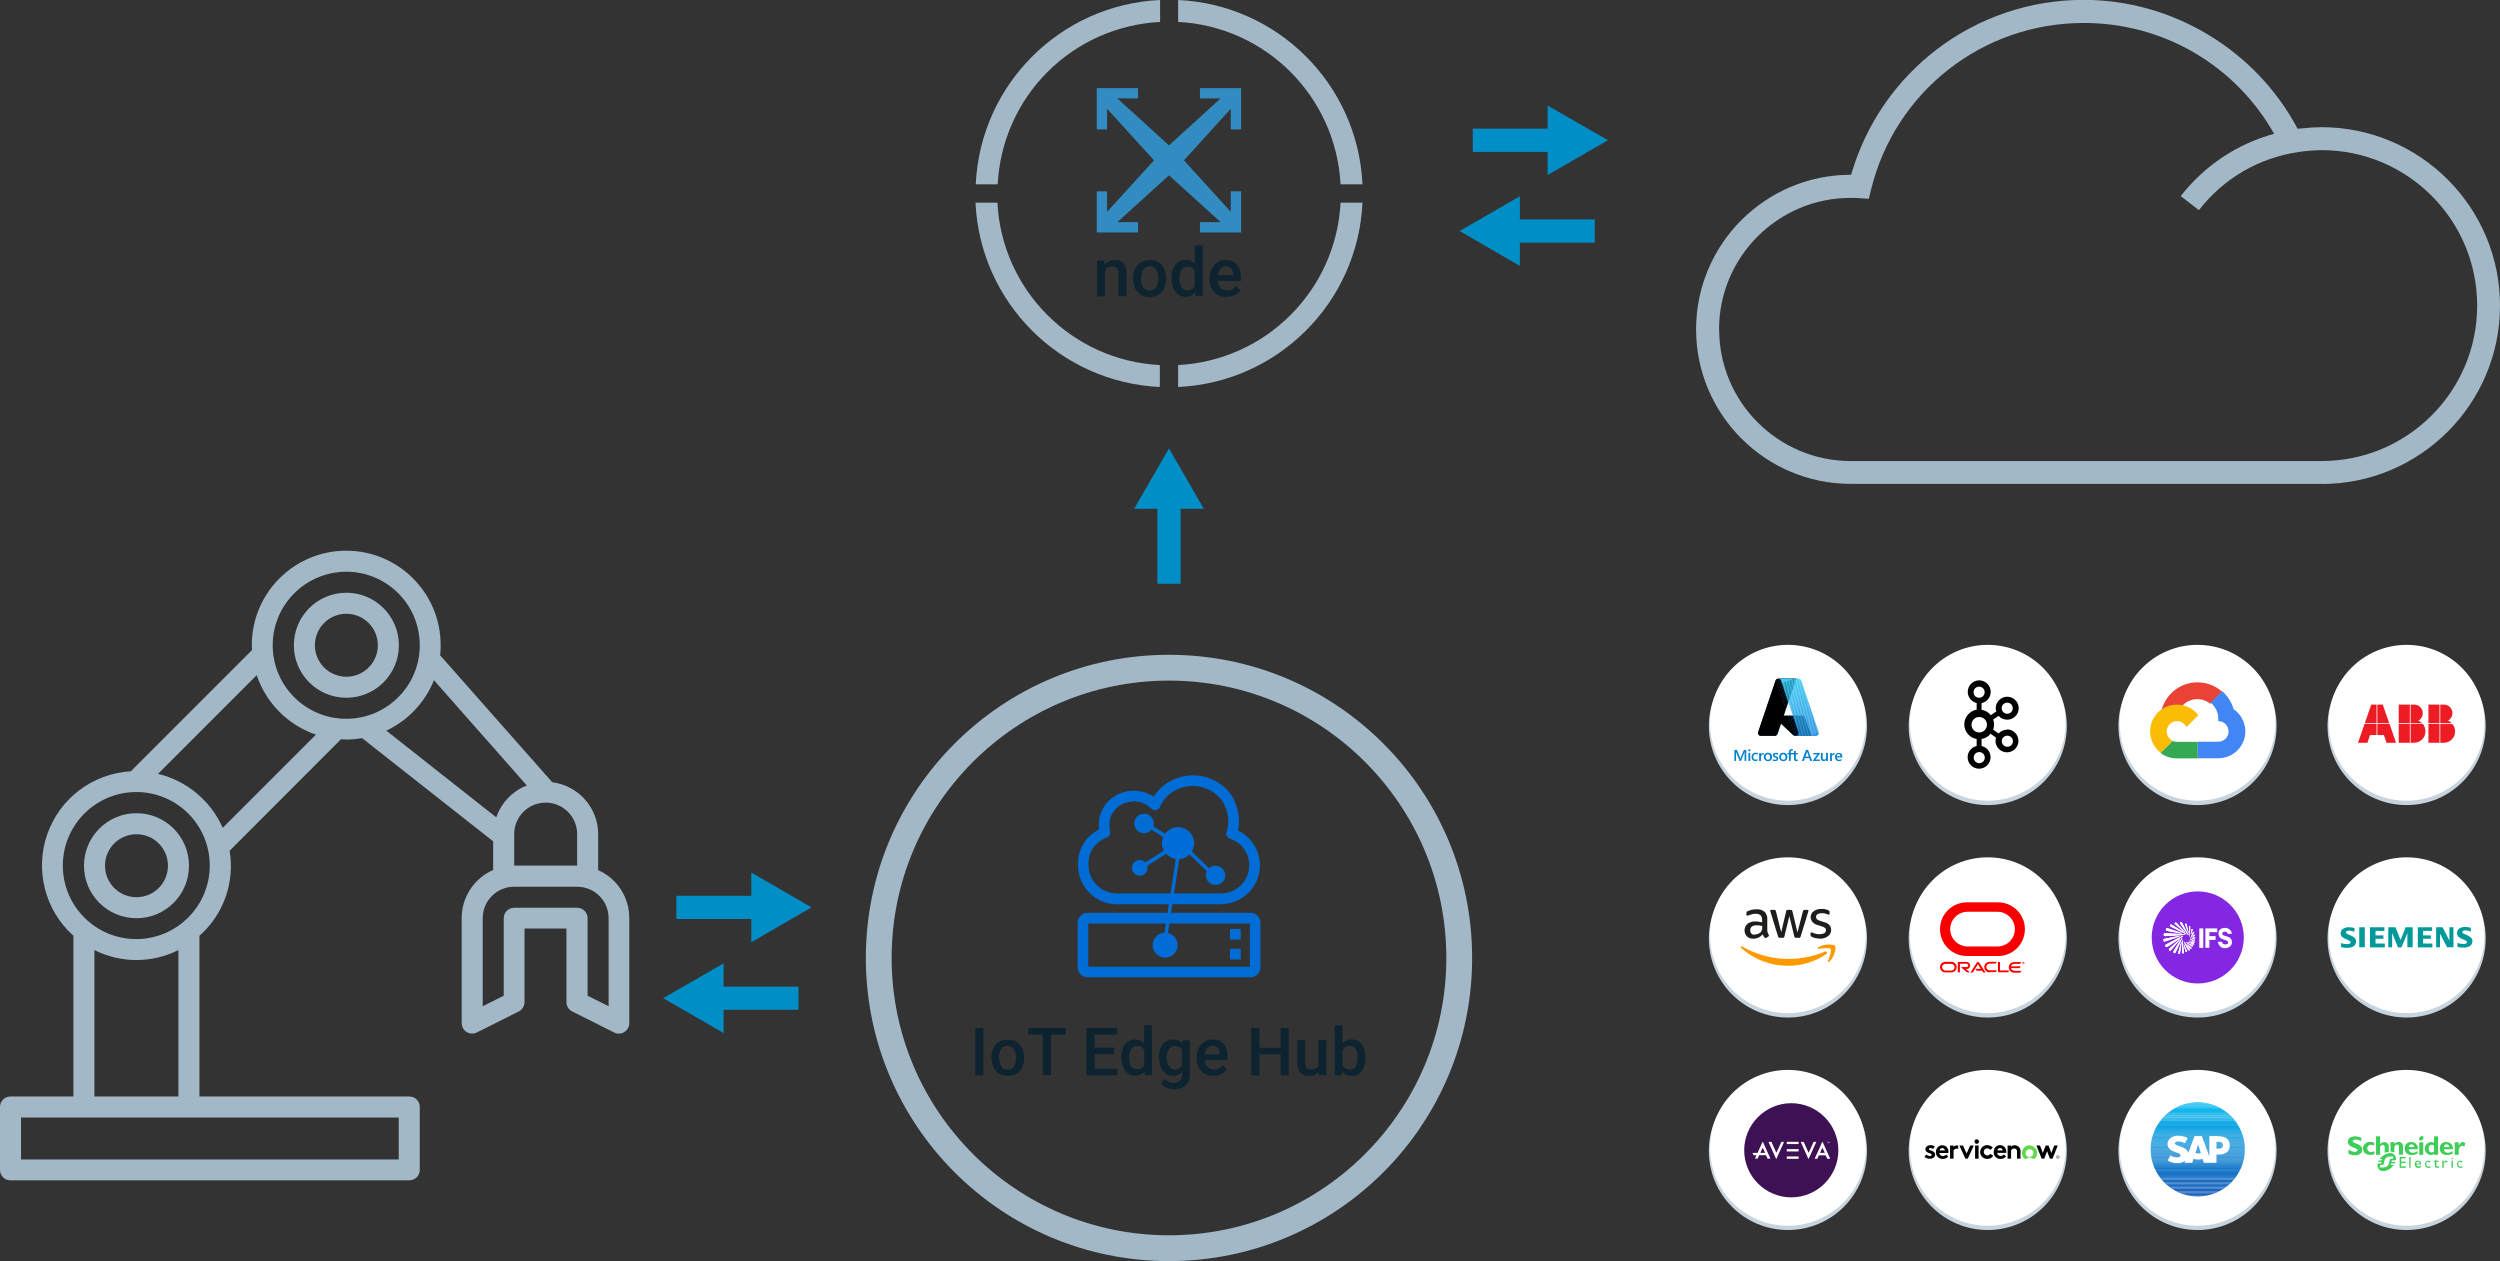 <?xml version="1.0" encoding="UTF-8"?><svg id="b" xmlns="http://www.w3.org/2000/svg" xmlns:xlink="http://www.w3.org/1999/xlink" viewBox="0 0 193.8 97.76"><rect x="0" y="0" width="193.8" height="97.76" fill="#333333" stroke="none"/><defs><style>.m{fill:none;}.n{fill:#01b4ee;}.o{fill:#01b5ef;}.p{fill:#01b6f0;}.q{fill:#03b0ec;}.r{fill:#03adea;}.s{fill:#03afeb;}.t{fill:#00b8f1;}.u{fill:#00b7f0;}.v{fill:#006dd6;}.w{fill:#0078d4;}.x{fill:#008ec6;}.y{fill:#02b3ee;}.z{fill:#02b1ec;}.aa{fill:#02b2ed;}.ab{fill:#0083cc;}.ac{fill:#f80000;}.ad{fill:#fbbc05;}.ae{fill:#ea4335;}.af{fill:#fff;}.ag{fill:#ed1c24;}.ah{fill:#f90;}.ai{fill:#31aae8;}.aj{fill:#31abe8;}.ak{fill:#31ace9;}.al{fill:#328cc1;}.am{fill:#2fa6e7;}.an{fill:#2fa5e6;}.ao{fill:#c7d3dd;}.ap{fill:#1280cf;}.aq{fill:#137fce;}.ar{fill:#137ece;}.as{fill:#1185d2;}.at{fill:#1281cf;}.au{fill:#1282d0;}.av{fill:#1086d3;}.aw{fill:#1088d4;}.ax{fill:#114a8b;}.ay{fill:#114b8d;}.az{fill:#114b8c;}.ba{fill:#1087d3;}.bb{fill:#1184d1;}.bc{fill:#1183d1;}.bd{fill:#1773c7;}.be{fill:#1774c7;}.bf{fill:#1675c8;}.bg{fill:#1676c9;}.bh{fill:#1677c9;}.bi{fill:#157acb;}.bj{fill:#1579cb;}.bk{fill:#1578ca;}.bl{fill:#1d62bd;}.bm{fill:#1d61bc;}.bn{fill:#07a3e4;}.bo{fill:#0863b2;}.bp{fill:#0863b3;}.bq{fill:#0864b4;}.br{fill:#0864b5;}.bs{fill:#07a2e3;}.bt{fill:#07a1e3;}.bu{fill:#0767b9;}.bv{fill:#0765b6;}.bw{fill:#0766b8;}.bx{fill:#0766b7;}.by{fill:#4285f4;}.bz{fill:#04acea;}.ca{fill:#04abe9;}.cb{fill:#04aae8;}.cc{fill:#05a9e8;}.cd{fill:#0668bb;}.ce{fill:#0668ba;}.cf{fill:#0669bc;}.cg{fill:#05a7e6;}.ch{fill:#05a8e7;}.ci{fill:#147ccc;}.cj{fill:#147dcd;}.ck{fill:#147bcc;}.cl{fill:#099cdf;}.cm{fill:#0a5daa;}.cn{fill:#099de0;}.co{fill:#0a5da9;}.cp{fill:#0a5eab;}.cq{fill:#0a5fac;}.cr{fill:#099bdf;}.cs{fill:#0960ae;}.ct{fill:#095fad;}.cu{fill:#089fe1;}.cv{fill:#089ee1;}.cw{fill:#0961b0;}.cx{fill:#0961af;}.cy{fill:#08a0e2;}.cz{fill:#0962b1;}.da{fill:#0f89d4;}.db{fill:#104d8f;}.dc{fill:#104d90;}.dd{fill:#104c8e;}.de{fill:#0f8bd5;}.df{fill:#104e91;}.dg{fill:#0f8cd6;}.dh{fill:#0e8fd7;}.di{fill:#0d569e;}.dj{fill:#0d569d;}.dk{fill:#1c65bf;}.dl{fill:#0f4f93;}.dm{fill:#0f4f92;}.dn{fill:#0f5095;}.do{fill:#0f5094;}.dp{fill:#0e8dd6;}.dq{fill:#1c64be;}.dr{fill:#0e8ed7;}.ds{fill:#0e5399;}.dt{fill:#0d91d9;}.du{fill:#0d92d9;}.dv{fill:#0e5297;}.dw{fill:#0e5298;}.dx{fill:#0e5196;}.dy{fill:#0e549a;}.dz{fill:#1d1d1b;}.ea{fill:#0d90d8;}.eb{fill:#1c63bd;}.ec{fill:#1b69c1;}.ed{fill:#1b67c0;}.ee{fill:#1b66bf;}.ef{fill:#0c94db;}.eg{fill:#34b5ec;}.eh{fill:#34b4eb;}.ei{fill:#35b7ed;}.ej{fill:#35b6ec;}.ek{fill:#35b8ed;}.el{fill:#34a853;}.em{fill:#1870c5;}.en{fill:#186fc4;}.eo{fill:#1871c6;}.ep{fill:#1772c6;}.eq{fill:#06a4e4;}.er{fill:#06a6e6;}.es{fill:#06a5e5;}.et{fill:#3ccbf4;}.eu{fill:#3ccaf4;}.ev{fill:#3dcd58;}.ew{fill:#0c5aa4;}.ex{fill:#0c579f;}.ey{fill:#0b98dd;}.ez{fill:#0c58a1;}.fa{fill:#0c58a0;}.fb{fill:#0c59a2;}.fc{fill:#0b97dc;}.fd{fill:#0b96dc;}.fe{fill:#0d2430;}.ff{fill:#3e1054;}.fg{fill:#0b5ca8;}.fh{fill:#0b5ba6;}.fi{fill:#0b5ba7;}.fj{fill:#0a9ade;}.fk{fill:#0b5aa5;}.fl{fill:#0a99de;}.fm{fill:#0c95db;}.fn{fill:#0d549b;}.fo{fill:#0c93da;}.fp{fill:#0d559c;}.fq{fill:#1a6ac1;}.fr{fill:#196ec4;}.fs{fill:#196cc2;}.ft{fill:#196dc3;}.fu{fill:#1a6bc2;}.fv{fill:#a2b8c7;}.fw{fill:#2892df;}.fx{fill:#2893df;}.fy{fill:#2995e0;}.fz{fill:#2996e1;}.ga{fill:#2994e0;}.gb{fill:#2b9ae2;}.gc{fill:#2b9be2;}.gd{fill:#2a98e1;}.ge{fill:#2a97e1;}.gf{fill:#2b99e2;}.gg{fill:#37bdef;}.gh{fill:#37bcee;}.gi{fill:#37beef;}.gj{fill:#2ea4e6;}.gk{fill:#2ea3e5;}.gl{fill:#2ea2e5;}.gm{fill:#36bbee;}.gn{fill:#36baee;}.go{fill:#39c2f1;}.gp{fill:#30a9e8;}.gq{fill:#30a7e7;}.gr{fill:#30a8e7;}.gs{fill:#36b9ed;}.gt{fill:#38c0f0;}.gu{fill:#33b1ea;}.gv{fill:#33b3eb;}.gw{fill:#33b2eb;}.gx{fill:#38bff0;}.gy{fill:#38c1f0;}.gz{fill:#39c3f1;}.ha{fill:#3bc8f3;}.hb{fill:#3bc9f3;}.hc{fill:#2c9ee4;}.hd{fill:#32ade9;}.he{fill:#32b0ea;}.hf{fill:#32afea;}.hg{fill:#2c9ce3;}.hh{fill:#3bc7f3;}.hi{fill:#2c9de3;}.hj{fill:#3ac4f1;}.hk{fill:#3ac6f2;}.hl{fill:#3ac5f2;}.hm{fill:#2da1e5;}.hn{fill:#2da0e4;}.ho{fill:#2d9fe4;}.hp{fill:#8427e2;}.hq{fill:#62d84e;}.hq,.hr,.hs{fill-rule:evenodd;}.hr{fill:#099;}.ht{clip-path:url(#k);}.hu{clip-path:url(#l);}.hv{clip-path:url(#i);}.hw{clip-path:url(#h);}.hx{clip-path:url(#j);}</style><clipPath id="h"><path class="af" d="m168.22,71.7s.08-.06.12-.03l1.16.73s.02.02,0,.03c0,.01-.02.01-.03,0l-1.22-.61s-.06-.08-.03-.12Zm.75.87s-.02-.02-.03-.02l-1.16.23c-.06.01-.09.08-.08.13s.08.09.13.08l1.11-.39s.02-.02.02-.03Zm-1.14,0l1.5-.09s.03-.01.03-.03-.01-.03-.03-.03l-1.5-.08c-.06,0-.11.05-.11.11s.05.11.11.11Zm1.79-.08s.02.01.03,0,.01-.02,0-.03l-.51-.95s-.07-.05-.11-.03-.05.07-.03.11l.61.89Zm-1.64-.33l1.11.21s.03,0,.03-.02c0-.01,0-.03-.02-.03l-1.07-.37c-.06-.02-.12.02-.13.08-.02.06.02.12.08.13Zm.63-.52l.75.64s.02,0,.03,0c0,0,0-.02,0-.03l-.67-.72s-.08-.03-.12,0c-.03.03-.03.09,0,.12Zm1.03.72s.01.01.02.01.01-.01.01-.02l-.16-.71s-.05-.06-.08-.04c-.04.01-.06.05-.04.08l.26.68Zm.43.1l-.13.19s0,.02,0,.02c0,0,.01,0,.02,0l.19-.13s.02-.05,0-.07c-.02-.02-.06-.02-.07,0Zm.03.19l-.38.24s-.01.01,0,.02c0,0,.01,0,.02,0l.41-.17s.04-.05.02-.07c-.01-.03-.05-.04-.07-.02Zm-.26-.23s.02,0,.02-.01l.12-.33s-.01-.06-.04-.06c-.03,0-.06,0-.06.04l-.05.35s0,.02.01.02Zm-.09.21s.01,0,.01-.02l.03-.77s-.02-.05-.05-.05c-.03,0-.05.02-.05.05l.05.77s0,.01.02.01Zm.02.15s.02,0,.02,0l.3-.47s0-.06-.02-.07c-.03-.01-.06,0-.07.02l-.23.51s0,.02,0,.02Zm.28.35l-.23-.02s-.02,0-.02.01c0,0,0,.02.01.02l.21.1s.06,0,.07-.04c0-.03,0-.06-.04-.07Zm-.07.15l-.54-.25s-.02,0-.02,0c0,0,0,.02,0,.02l.5.32s.06,0,.08-.02c.02-.03,0-.07-.02-.08Zm-.68-.3s-.01,0-.02,0c0,0,0,.01,0,.02l.35.66s.06.04.09.02c.03-.02.04-.06.02-.09l-.44-.61Zm-.08-.43s-.02-.02-.04,0l-1.28.67c-.05.03-.07.1-.04.15s.1.07.15.04h0s1.2-.81,1.2-.81c.01,0,.02-.02,0-.04Zm.89.28l-.21.08s-.01,0-.01.02c0,0,0,.01.02.01l.22-.02s.04-.03.03-.06c0-.02-.03-.04-.06-.04Zm-.03.15l-.49.04s-.01,0-.01.01c0,0,0,.01.01.02l.49.04s.05-.02.05-.05c0-.03-.02-.06-.05-.05Zm-.21.46l-.34-.24s-.02,0-.02,0c0,0,0,.02,0,.02l.27.32s.07.02.09,0c.02-.03.03-.07,0-.09Zm-.89-.61s-.02,0-.03,0l-.8.72s-.04.1,0,.13c.04.04.1.04.13,0l.7-.82s0-.02,0-.03Zm.18-.12s-.02,0-.03,0l-.65,1.04s0,.1.04.13c.05.03.11,0,.13-.04l.52-1.11s0-.02,0-.03Zm.04.16s0-.02-.02-.02c0,0-.02,0-.02.02v.98s.03.07.07.07c.04,0,.07-.04.07-.08l-.11-.97Zm.11.3s-.01-.01-.02-.01-.01.01-.01.02l.14.59s.05.05.08.04c.03-.01.06-.05.04-.08l-.24-.56Zm-.2-.16s-.02,0-.02.01l-.24.84s.02.08.06.09c.04,0,.09-.02.09-.06l.12-.86s0-.02-.02-.02Z"/></clipPath><clipPath id="i"><circle class="m" cx="170.37" cy="89.1" r="3.65"/></clipPath><clipPath id="j"><path class="m" d="m137.85,52.61h1.4l-1.45,4.29c-.03.09-.12.15-.21.15h-1.09c-.12,0-.22-.1-.22-.22,0-.02,0-.05.01-.07l1.35-4c.03-.09.12-.15.21-.15h0Z"/></clipPath><clipPath id="k"><path class="m" d="m137.85,52.61c-.1,0-.18.06-.21.15l-1.35,3.99c-.04.12.02.24.13.28.02,0,.05.01.08.01h1.11c.08-.02.15-.07.18-.16l.27-.79.96.9s.09.05.14.05h1.25l-.55-1.56h-1.6s.98-2.88.98-2.88h-1.4Z"/></clipPath><clipPath id="l"><path class="m" d="m139.63,52.76c-.03-.09-.12-.15-.21-.15h-1.56c.1,0,.18.06.21.15l1.35,4c.04.12-.02.24-.14.28-.02,0-.05.01-.07.01h1.56c.12,0,.22-.1.22-.22,0-.02,0-.05-.01-.07l-1.35-4Z"/></clipPath></defs><g id="c"><g><path class="fv" d="m179.97,37.52c7.63,0,13.83-6.2,13.83-13.83s-6.21-13.83-13.83-13.83c-.46,0-.93.03-1.39.08-.11.01-.23.02-.34.03-.04,0-.09,0-.13.01-3.23-6.09-9.67-9.99-16.58-9.99-8.41,0-15.72,5.54-18.03,13.56h-.04c-6.61,0-11.98,5.38-11.98,11.98s5.38,11.98,11.98,11.98h36.51Zm-46.71-11.98c0-5.62,4.57-10.2,10.2-10.2.22,0,.44,0,.66.02l.75.05.18-.73c1.87-7.6,8.65-12.9,16.48-12.9,6.18,0,11.74,3.27,14.76,8.59-2.84.78-5.37,2.44-7.24,4.83l1.41,1.09c1.93-2.49,4.7-4.07,7.75-4.51.18-.03.35-.05.53-.07.41-.04.82-.07,1.24-.07,6.64,0,12.05,5.4,12.05,12.05s-5.4,12.05-12.05,12.05h-36.51c-5.62,0-10.2-4.57-10.2-10.2Z"/><path class="fv" d="m10.58,63.04c-2.25,0-4.07,1.82-4.07,4.07s1.82,4.07,4.07,4.07,4.07-1.82,4.07-4.07c0-2.25-1.82-4.07-4.07-4.07Zm0,6.51c-1.35,0-2.44-1.09-2.44-2.44s1.09-2.44,2.44-2.44,2.44,1.09,2.44,2.44-1.09,2.44-2.44,2.44Z"/><path class="fv" d="m26.85,45.95c-2.25,0-4.07,1.82-4.07,4.07,0,2.25,1.82,4.07,4.07,4.07,2.25,0,4.07-1.82,4.07-4.07s-1.82-4.07-4.07-4.07Zm0,6.51c-1.35,0-2.44-1.09-2.44-2.44s1.09-2.44,2.44-2.44,2.44,1.09,2.44,2.44-1.09,2.44-2.44,2.44Z"/><path class="fv" d="m46.37,67.45v-2.79c0-2.04-1.53-3.76-3.56-4.02l-8.69-9.84c.03-.26.04-.53.04-.79,0-4.04-3.28-7.32-7.32-7.32s-7.32,3.28-7.32,7.32c0,.13.01.26.02.38l-9.4,9.4c-2.95.17-5.51,2.1-6.48,4.89-.97,2.79-.17,5.89,2.03,7.86v12.46H.81c-.45,0-.81.36-.81.81v4.88c0,.45.36.81.81.81h30.92c.45,0,.81-.36.81-.81v-4.88c0-.45-.36-.81-.81-.81H15.46v-12.46c1.87-1.64,2.75-4.14,2.34-6.59l8.63-8.64c.14,0,.28.02.41.02.41,0,.83-.04,1.23-.11l10.16,8v2.22c-1.48.65-2.44,2.11-2.44,3.72v8.14c0,.28.14.55.38.7.24.15.54.16.79.04l3.25-1.63c.28-.14.45-.42.45-.73v-5.7h3.25v5.7c0,.31.17.59.45.73l3.25,1.63c.25.13.55.11.79-.04.24-.15.39-.41.38-.7v-8.14c0-1.62-.96-3.08-2.44-3.72Zm-1.63-2.79v2.44h-4.88v-2.44c0-1.35,1.09-2.44,2.44-2.44s2.44,1.09,2.44,2.44Zm-13.83,21.97v3.25H1.63v-3.25h29.29Zm-23.59-1.63v-11.35c2.05,1.03,4.46,1.03,6.51,0v11.35h-6.51Zm3.25-12.2c-3.15,0-5.7-2.55-5.7-5.7s2.55-5.7,5.7-5.7,5.69,2.55,5.69,5.7c0,3.14-2.55,5.69-5.69,5.7Zm6.7-8.62c-.93-2.1-2.78-3.65-5.02-4.19l7.65-7.65c.73,2.17,2.43,3.87,4.59,4.61l-7.22,7.22Zm9.57-8.46c-3.15,0-5.7-2.55-5.7-5.7,0-3.14,2.55-5.69,5.7-5.7,3.15,0,5.7,2.55,5.7,5.7s-2.55,5.7-5.7,5.7Zm3.11.92c1.68-.79,3-2.19,3.69-3.91l7.2,8.16c-1.11.43-1.98,1.34-2.37,2.47l-8.51-6.71Zm17.23,21.36l-1.63-.81v-6.01c0-.45-.36-.81-.81-.81h-4.88c-.45,0-.81.36-.81.81v6.01l-1.63.81v-6.82c0-1.35,1.09-2.44,2.44-2.44h4.88c1.35,0,2.44,1.09,2.44,2.44v6.82Z"/><polygon class="x" points="93.32 39.44 90.62 34.76 87.92 39.44 89.72 39.44 89.72 45.25 91.52 45.25 91.52 39.44 93.32 39.44"/><g><polygon class="x" points="56.09 74.68 51.41 77.38 56.09 80.08 56.09 78.28 61.9 78.28 61.9 76.48 56.09 76.48 56.09 74.68"/><polygon class="x" points="58.24 69.44 52.43 69.44 52.43 71.24 58.24 71.24 58.24 73.04 62.91 70.34 58.24 67.64 58.24 69.44"/></g><g><polygon class="x" points="117.82 15.21 113.15 17.91 117.82 20.61 117.82 18.81 123.63 18.81 123.63 17.01 117.82 17.01 117.82 15.21"/><polygon class="x" points="119.97 9.97 114.17 9.97 114.17 11.78 119.97 11.78 119.97 13.57 124.65 10.87 119.97 8.18 119.97 9.97"/></g><g><path class="fv" d="m105.62,15.71h-1.7c-.35,6.8-5.79,12.23-12.59,12.59v1.7c7.74-.36,13.93-6.55,14.29-14.29Z"/><path class="fv" d="m89.91,28.3c-6.8-.35-12.24-5.79-12.59-12.59h-1.7c.36,7.74,6.55,13.93,14.29,14.29v-1.7Z"/><path class="fv" d="m91.33,1.7c6.8.35,12.23,5.79,12.59,12.59h1.7c-.36-7.74-6.55-13.93-14.29-14.29v1.7Z"/><path class="fv" d="m81.2,5.58c2.33-2.33,5.44-3.71,8.73-3.88V0c-7.74.36-13.93,6.55-14.29,14.29h1.7c.17-3.28,1.54-6.39,3.86-8.71Z"/></g><g><path class="v" d="m96.93,75.76h-12.61c-.43,0-.78-.35-.78-.78v-3.44c0-.43.35-.78.78-.78h12.61c.43,0,.78.35.78.78v3.44c0,.43-.35.78-.78.78Zm-12.57-.82h12.53v-3.35h-12.53v3.35Z"/><rect class="v" x="95.35" y="72.01" width=".83" height=".83"/><rect class="v" x="95.35" y="73.55" width=".83" height=".83"/><path class="v" d="m94.65,70.1h-8.06c-1.67,0-3.02-1.35-3.02-3.01,0-.04,0-.07,0-.11h0s0-.06,0-.09c0-1.1.63-2.08,1.63-2.59-.01-.1-.02-.19-.02-.29,0-.02,0-.04,0-.06h0s0-.04,0-.05c0-1.43,1.21-2.6,2.7-2.6.57,0,1.11.16,1.55.46.64-1.02,1.79-1.65,3.05-1.65.06,0,.11,0,.17,0h.03c1.29.07,2.45.81,3.01,1.93.02.05.04.1.04.15.21.45.32.95.32,1.45,0,.25-.03.49-.08.74,1.03.5,1.7,1.54,1.7,2.7,0,1.66-1.36,3.01-3.03,3.01Zm-6.77-7.97c-1.04,0-1.88.8-1.88,1.78v.03s0,.01,0,.02v.05c0,.14.02.29.05.44.05.2-.06.41-.26.48-.86.32-1.41,1.09-1.41,1.95,0,.02,0,.03,0,.05v.02s0,.02,0,.03c0,.03,0,.06,0,.09,0,1.21.99,2.19,2.2,2.19h8.06c1.22,0,2.2-.98,2.2-2.19,0-.94-.6-1.77-1.5-2.06-.1-.03-.19-.11-.24-.21-.05-.1-.06-.21-.02-.31.09-.28.14-.56.14-.85,0-.44-.1-.85-.31-1.24-.02-.04-.04-.08-.04-.13-.46-.78-1.31-1.29-2.25-1.34h-.03s-.09,0-.13,0c-1.12,0-2.12.64-2.55,1.63-.05.13-.17.22-.3.24-.13.03-.27-.02-.37-.12-.36-.37-.85-.57-1.39-.57Z"/><path class="v" d="m94.93,67.59c-.15-.39-.59-.58-.98-.43-.09.03-.16.08-.23.14l-1.33-1.29c.11-.19.18-.41.18-.64,0-.69-.56-1.25-1.25-1.25-.41,0-.77.2-1,.51l-.92-.57c.05-.16.05-.33-.01-.5-.15-.39-.59-.58-.98-.43-.39.15-.58.59-.43.98.15.39.59.58.98.43.12-.05.22-.12.3-.22l.91.57c-.06.15-.1.31-.1.48,0,.21.06.41.15.58l-1.44.9c-.17-.17-.42-.23-.65-.14-.31.12-.47.47-.34.79s.47.47.79.34c.29-.11.44-.43.36-.73l1.46-.92c.19.21.45.36.75.4l-.88,5.71c-.51.03-.92.45-.92.97s.44.97.97.97.97-.44.97-.97c0-.46-.32-.85-.75-.95l.88-5.72c.31-.02.58-.15.79-.36l1.34,1.29c-.08.18-.1.39-.02.59.15.39.59.58.98.43s.58-.59.43-.98Z"/></g><g><path class="fe" d="m76.24,83.36h-.64v-3.67h.64v3.67Z"/><path class="fe" d="m76.85,81.97c0-.27.05-.51.16-.72.11-.21.25-.38.45-.49s.41-.17.66-.17c.37,0,.67.12.9.36.23.24.35.55.37.94v.14c0,.27-.05.51-.15.72-.1.21-.25.38-.44.49-.19.12-.41.17-.67.17-.38,0-.69-.13-.92-.38-.23-.26-.35-.6-.35-1.02v-.03Zm.61.05c0,.28.06.5.17.66.12.16.28.24.48.24s.37-.08.48-.24c.12-.16.17-.4.17-.71,0-.28-.06-.49-.18-.66s-.28-.24-.48-.24-.36.08-.48.24c-.12.16-.18.4-.18.71Z"/><path class="fe" d="m82.61,80.2h-1.14v3.15h-.63v-3.15h-1.13v-.51h2.91v.51Z"/><path class="fe" d="m86.37,81.72h-1.51v1.13h1.76v.51h-2.4v-3.67h2.38v.51h-1.74v1.01h1.51v.5Z"/><path class="fe" d="m86.92,81.97c0-.42.1-.76.29-1.01.2-.25.46-.38.78-.38.29,0,.52.1.7.3v-1.4h.61v3.87h-.55l-.03-.28c-.18.22-.43.33-.73.33s-.58-.13-.77-.39-.3-.61-.3-1.05Zm.61.05c0,.28.05.49.16.65.11.16.26.23.46.23.25,0,.43-.11.55-.33v-1.16c-.11-.22-.29-.33-.54-.33-.2,0-.35.08-.46.24s-.16.39-.16.71Z"/><path class="fe" d="m89.84,81.97c0-.42.1-.76.3-1.01.2-.25.46-.38.79-.38.31,0,.55.11.73.33l.03-.27h.55v2.64c0,.36-.11.64-.33.85-.22.21-.52.31-.9.31-.2,0-.4-.04-.59-.12s-.34-.19-.43-.33l.29-.37c.19.22.42.33.7.33.2,0,.36-.06.48-.17.12-.11.18-.27.18-.49v-.18c-.18.2-.41.29-.71.29-.32,0-.58-.13-.78-.38-.2-.25-.3-.6-.3-1.05Zm.61.05c0,.27.06.49.17.65.11.16.27.24.46.24.25,0,.43-.11.55-.32v-1.2c-.12-.21-.3-.31-.54-.31-.2,0-.36.08-.47.24-.11.16-.17.39-.17.71Z"/><path class="fe" d="m94.07,83.41c-.39,0-.7-.12-.94-.37s-.36-.57-.36-.98v-.08c0-.27.05-.51.16-.73.11-.21.25-.38.44-.5s.4-.18.63-.18c.37,0,.66.12.86.36.2.24.3.57.3,1v.25h-1.78c.02.22.09.4.23.53s.3.2.5.2c.28,0,.51-.11.68-.34l.33.31c-.11.16-.25.29-.44.38-.18.09-.39.13-.61.13Zm-.07-2.34c-.17,0-.3.06-.41.18-.1.12-.17.28-.2.49h1.17v-.05c-.01-.2-.07-.36-.16-.46-.1-.1-.23-.16-.4-.16Z"/><path class="fe" d="m99.9,83.36h-.63v-1.63h-1.64v1.63h-.64v-3.67h.64v1.53h1.64v-1.53h.63v3.67Z"/><path class="fe" d="m102.24,83.09c-.18.21-.43.32-.77.32-.3,0-.52-.09-.67-.26-.15-.17-.23-.42-.23-.75v-1.77h.61v1.76c0,.35.14.52.43.52s.5-.11.6-.32v-1.96h.61v2.73h-.58l-.02-.27Z"/><path class="fe" d="m105.85,82.02c0,.42-.09.76-.28,1.01-.19.25-.45.38-.78.38s-.57-.12-.75-.35l-.03.29h-.55v-3.87h.61v1.41c.18-.21.41-.31.71-.31.33,0,.59.12.78.37.19.25.29.59.29,1.04v.04Zm-.61-.05c0-.3-.05-.52-.16-.67-.1-.15-.26-.22-.45-.22-.26,0-.45.12-.56.35v1.12c.11.24.3.36.56.36.19,0,.34-.07.44-.21.1-.14.16-.36.16-.65v-.08Z"/></g><path class="fv" d="m90.62,52.76c11.86,0,21.5,9.64,21.5,21.5s-9.64,21.5-21.5,21.5-21.5-9.64-21.5-21.5,9.64-21.5,21.5-21.5m0-2c-12.98,0-23.5,10.52-23.5,23.5s10.52,23.5,23.5,23.5,23.5-10.52,23.5-23.5-10.52-23.5-23.5-23.5h0Z"/><g><g><path class="fe" d="m85.61,20.2l.02.32c.2-.25.47-.37.81-.37.58,0,.87.33.88.99v1.83h-.62v-1.79c0-.18-.04-.31-.11-.39-.08-.08-.2-.13-.37-.13-.25,0-.44.11-.56.34v1.97h-.62v-2.77h.59Z"/><path class="fe" d="m87.83,21.56c0-.27.05-.52.16-.73.11-.22.26-.38.45-.5.19-.12.42-.18.67-.18.37,0,.68.12.91.36.23.24.36.56.38.96v.15c0,.27-.05.52-.15.73-.1.21-.25.38-.45.5-.2.12-.42.18-.68.18-.39,0-.7-.13-.94-.39-.23-.26-.35-.61-.35-1.04v-.03Zm.62.05c0,.28.06.51.18.67s.28.24.49.24.37-.08.49-.25.18-.4.18-.72c0-.28-.06-.5-.18-.66-.12-.16-.28-.25-.49-.25s-.36.08-.48.24c-.12.16-.18.4-.18.72Z"/><path class="fe" d="m90.81,21.56c0-.43.1-.77.3-1.03.2-.26.46-.39.8-.39.29,0,.53.1.71.31v-1.42h.62v3.93h-.56l-.03-.29c-.19.23-.43.34-.74.34s-.59-.13-.79-.39c-.2-.26-.3-.62-.3-1.06Zm.62.05c0,.28.05.5.16.66.11.16.26.24.46.24.25,0,.44-.11.56-.34v-1.18c-.11-.22-.3-.33-.55-.33-.2,0-.36.08-.47.24-.11.16-.16.4-.16.72Z"/><path class="fe" d="m95.1,23.02c-.39,0-.71-.12-.96-.37-.24-.25-.37-.58-.37-.99v-.08c0-.28.05-.52.16-.74.11-.22.26-.39.45-.51s.41-.18.64-.18c.38,0,.67.12.87.36.21.24.31.58.31,1.02v.25h-1.81c.02.23.1.41.23.54.13.13.3.2.51.2.28,0,.52-.12.7-.35l.34.32c-.11.17-.26.29-.44.38-.19.09-.39.14-.62.14Zm-.07-2.37c-.17,0-.31.06-.41.18-.1.12-.17.29-.2.5h1.18v-.05c-.01-.21-.07-.37-.17-.47-.1-.11-.23-.16-.4-.16Z"/></g><polygon class="al" points="88.22 7.63 88.22 6.83 85.02 6.83 85.02 10.03 85.82 10.03 85.82 8.43 89.46 12.43 85.82 16.42 85.82 14.83 85.02 14.83 85.02 18.02 88.22 18.02 88.22 17.22 86.62 17.22 90.62 13.59 94.62 17.22 93.02 17.22 93.02 18.02 96.21 18.02 96.21 14.83 95.41 14.83 95.41 16.42 91.78 12.43 95.41 8.43 95.41 10.03 96.21 10.03 96.21 6.83 93.02 6.83 93.02 7.63 94.62 7.63 90.62 11.27 86.62 7.63 88.22 7.63"/></g><g><circle class="ao" cx="186.56" cy="56.28" r="6.13"/><circle class="af" cx="186.56" cy="56.03" r="6.04"/></g><g><circle class="ao" cx="170.35" cy="56.28" r="6.13"/><circle class="af" cx="170.35" cy="56.03" r="6.04"/></g><g><circle class="ao" cx="154.09" cy="56.28" r="6.13"/><circle class="af" cx="154.09" cy="56.03" r="6.04"/></g><g><circle class="ao" cx="186.56" cy="72.75" r="6.13"/><circle class="af" cx="186.56" cy="72.5" r="6.04"/></g><g><circle class="ao" cx="170.35" cy="72.75" r="6.13"/><circle class="af" cx="170.35" cy="72.5" r="6.04"/></g><g><circle class="ao" cx="154.09" cy="72.75" r="6.13"/><circle class="af" cx="154.09" cy="72.5" r="6.04"/></g><g><circle class="ao" cx="186.56" cy="89.22" r="6.13"/><circle class="af" cx="186.56" cy="88.98" r="6.04"/></g><g><circle class="ao" cx="170.35" cy="89.22" r="6.13"/><circle class="af" cx="170.35" cy="88.98" r="6.04"/></g><g><circle class="ao" cx="138.6" cy="89.22" r="6.13"/><circle class="af" cx="138.6" cy="88.98" r="6.04"/></g><g><circle class="ao" cx="154.09" cy="89.22" r="6.13"/><circle class="af" cx="154.09" cy="88.98" r="6.04"/></g><g><g id="d"><g id="e"><g id="f"><path class="ac" d="m153.13,75.1h.42l-.22-.35-.4.64h-.18l.49-.77s.06-.05.1-.05.07.02.09.05l.49.77h-.18l-.09-.14h-.42l-.09-.14Zm1.91.14v-.67h-.16v.73s0,.04.02.05c.01.01.04.02.06.02h.71l.09-.14h-.73Zm-2.59-.12c.15,0,.28-.12.28-.27s-.12-.28-.28-.28h-.68v.81h.16v-.67h.52c.07,0,.13.06.13.13s-.06.13-.13.13h-.44s.47.41.47.41h.23l-.31-.26h.07Zm-1.65.26c-.22,0-.41-.18-.41-.41s.18-.41.41-.41h.47c.22,0,.41.18.41.41s-.18.41-.41.41h-.47Zm.46-.14c.15,0,.26-.12.26-.26s-.12-.26-.26-.26h-.45c-.15,0-.26.12-.26.26s.12.26.26.26h.45Zm2.97.14c-.22,0-.41-.18-.41-.41s.18-.41.41-.41h.56l-.09.14h-.46c-.15,0-.26.12-.26.26s.12.26.26.26h.56l-.09.14h-.48Zm1.91-.14c-.12,0-.22-.08-.25-.19h.67l.09-.14h-.76c.03-.11.13-.19.25-.19h.46l.09-.14h-.56c-.22,0-.41.18-.41.41s.18.41.41.41h.48l.09-.14h-.56"/></g><g id="g"><path class="ac" d="m156.78,74.66s.03-.07.07-.07.07.03.07.07-.03.07-.07.07-.07-.03-.07-.07Zm.07.09c.05,0,.09-.04.09-.09s-.04-.09-.09-.09-.09.04-.09.09.04.09.09.09Zm0-.15s.02,0,.03,0c.02,0,.02.02.02.03,0,0,0,0,0,0,0,0,0,.01-.01.02,0,0,0,0,0,0l.02.04h-.02l-.02-.04h-.01v.04h-.02v-.1h.03Zm0,.05s.01,0,.02,0c0,0,0,0,0,0,0,0,0,0,0-.01,0,0,0,0-.02,0h0v.03h.01"/></g></g></g><path class="ac" d="m154.89,69.95h-2.42c-1.15,0-2.08.93-2.08,2.08s.93,2.08,2.08,2.08h2.42c1.15,0,2.08-.93,2.08-2.08s-.93-2.08-2.08-2.08Zm-.05,3.42h-2.31c-.74,0-1.35-.6-1.35-1.34s.6-1.35,1.35-1.35h2.31c.74,0,1.35.6,1.35,1.35s-.6,1.34-1.35,1.34Z"/></g><g><path class="hp" d="m170.37,76.24c-1.97,0-3.57-1.6-3.57-3.57s1.6-3.57,3.57-3.57,3.57,1.6,3.57,3.57-1.6,3.57-3.57,3.57Z"/><g><g><path class="af" d="m168.22,71.7s.08-.06.12-.03l1.16.73s.02.02,0,.03c0,.01-.02.01-.03,0l-1.22-.61s-.06-.08-.03-.12Zm.75.87s-.02-.02-.03-.02l-1.16.23c-.06.01-.09.08-.08.13s.08.09.13.08l1.11-.39s.02-.02.02-.03Zm-1.14,0l1.5-.09s.03-.01.03-.03-.01-.03-.03-.03l-1.5-.08c-.06,0-.11.05-.11.11s.05.11.11.11Zm1.79-.08s.02.01.03,0,.01-.02,0-.03l-.51-.95s-.07-.05-.11-.03-.05.07-.03.11l.61.89Zm-1.64-.33l1.11.21s.03,0,.03-.02c0-.01,0-.03-.02-.03l-1.07-.37c-.06-.02-.12.02-.13.08-.02.06.02.12.08.13Zm.63-.52l.75.64s.02,0,.03,0c0,0,0-.02,0-.03l-.67-.72s-.08-.03-.12,0c-.03.03-.03.09,0,.12Zm1.03.72s.01.01.02.01.01-.01.01-.02l-.16-.71s-.05-.06-.08-.04c-.04.01-.06.05-.04.08l.26.68Zm.43.1l-.13.19s0,.02,0,.02c0,0,.01,0,.02,0l.19-.13s.02-.05,0-.07c-.02-.02-.06-.02-.07,0Zm.03.19l-.38.24s-.01.01,0,.02c0,0,.01,0,.02,0l.41-.17s.04-.05.02-.07c-.01-.03-.05-.04-.07-.02Zm-.26-.23s.02,0,.02-.01l.12-.33s-.01-.06-.04-.06c-.03,0-.06,0-.06.04l-.05.35s0,.02.01.02Zm-.09.21s.01,0,.01-.02l.03-.77s-.02-.05-.05-.05c-.03,0-.05.02-.05.05l.05.77s0,.01.02.01Zm.02.15s.02,0,.02,0l.3-.47s0-.06-.02-.07c-.03-.01-.06,0-.07.02l-.23.51s0,.02,0,.02Zm.28.35l-.23-.02s-.02,0-.02.01c0,0,0,.02.01.02l.21.1s.06,0,.07-.04c0-.03,0-.06-.04-.07Zm-.07.15l-.54-.25s-.02,0-.02,0c0,0,0,.02,0,.02l.5.32s.06,0,.08-.02c.02-.03,0-.07-.02-.08Zm-.68-.3s-.01,0-.02,0c0,0,0,.01,0,.02l.35.66s.06.04.09.02c.03-.02.04-.06.02-.09l-.44-.61Zm-.08-.43s-.02-.02-.04,0l-1.28.67c-.05.03-.07.1-.04.15s.1.07.15.04h0s1.2-.81,1.2-.81c.01,0,.02-.02,0-.04Zm.89.28l-.21.08s-.01,0-.01.02c0,0,0,.01.02.01l.22-.02s.04-.03.03-.06c0-.02-.03-.04-.06-.04Zm-.03.15l-.49.04s-.01,0-.01.01c0,0,0,.01.01.02l.49.04s.05-.02.05-.05c0-.03-.02-.06-.05-.05Zm-.21.46l-.34-.24s-.02,0-.02,0c0,0,0,.02,0,.02l.27.32s.07.02.09,0c.02-.03.03-.07,0-.09Zm-.89-.61s-.02,0-.03,0l-.8.72s-.04.1,0,.13c.04.04.1.04.13,0l.7-.82s0-.02,0-.03Zm.18-.12s-.02,0-.03,0l-.65,1.04s0,.1.04.13c.05.03.11,0,.13-.04l.52-1.11s0-.02,0-.03Zm.04.16s0-.02-.02-.02c0,0-.02,0-.02.02v.98s.03.07.07.07c.04,0,.07-.04.07-.08l-.11-.97Zm.11.3s-.01-.01-.02-.01-.01.01-.01.02l.14.59s.05.05.08.04c.03-.01.06-.05.04-.08l-.24-.56Zm-.2-.16s-.02,0-.02.01l-.24.84s.02.08.06.09c.04,0,.09-.02.09-.06l.12-.86s0-.02-.02-.02Z"/><g class="hw"><circle class="af" cx="169.35" cy="72.77" r="2.07"/></g></g><g><path class="af" d="m170.49,73.48v-1.51h.31v1.51h-.31Z"/><path class="af" d="m170.96,73.48v-1.51h.92v.29h-.61v.31h.48v.29h-.48v.61h-.31Z"/><path class="af" d="m172.51,73.51c-.17,0-.31-.05-.41-.15-.1-.1-.16-.21-.17-.35h.31c.01.07.04.12.09.15.05.04.11.05.18.05.06,0,.12-.01.16-.04.04-.03.06-.06.06-.11,0-.08-.07-.14-.2-.18l-.16-.05c-.12-.04-.22-.09-.29-.17-.07-.08-.1-.17-.11-.28,0-.14.05-.25.14-.33.09-.08.21-.12.37-.12s.28.05.38.14c.1.09.15.2.15.32h-.31c-.02-.06-.04-.1-.09-.13-.04-.03-.09-.04-.14-.04-.06,0-.1.01-.14.04-.04.02-.05.06-.06.1,0,.05.01.08.04.11.03.03.08.05.14.07l.18.05c.26.07.39.22.39.46,0,.13-.05.24-.15.32-.1.08-.22.13-.38.13Z"/></g></g></g><path d="m155.6,56.56c-.27,0-.51.12-.67.3l-.42-.3c.04-.12.07-.25.07-.39s-.02-.27-.07-.39l.42-.29c.16.19.4.3.67.3.49,0,.89-.4.89-.89s-.4-.89-.89-.89-.89.4-.89.89c0,.09.01.17.04.25l-.42.29c-.18-.22-.43-.37-.72-.42v-.51c.41-.09.71-.45.71-.88,0-.49-.4-.89-.89-.89s-.89.4-.89.89c0,.42.3.78.69.87v.51c-.54.1-.96.57-.96,1.14s.42,1.05.96,1.14v.54c-.4.09-.7.45-.7.87,0,.49.4.89.89.89s.89-.4.89-.89c0-.43-.3-.78-.7-.87v-.54c.28-.05.53-.19.7-.41l.42.3c-.02.08-.04.16-.04.25,0,.49.4.89.89.89s.89-.4.89-.89-.4-.89-.89-.89Zm0-2.09c.24,0,.43.19.43.43s-.19.43-.43.43-.43-.19-.43-.43.19-.43.43-.43Zm-2.61-.81c0-.24.19-.43.43-.43s.43.19.43.43-.19.43-.43.43-.43-.19-.43-.43Zm.87,5.07c0,.24-.19.43-.43.43s-.43-.19-.43-.43.19-.43.43-.43.43.19.43.43Zm-.43-1.95c-.33,0-.6-.27-.6-.6s.27-.6.6-.6.6.27.6.6-.27.6-.6.6Zm2.18,1.11c-.24,0-.43-.19-.43-.43s.19-.43.43-.43.43.19.43.43-.19.43-.43.43Z"/><g><g class="hv"><rect class="t" x="166.72" y="85.45" width="7.29" height=".08"/><rect class="u" x="166.72" y="85.54" width="7.29" height=".08"/><rect class="p" x="166.72" y="85.62" width="7.29" height=".08"/><rect class="o" x="166.72" y="85.71" width="7.29" height=".08"/><rect class="n" x="166.72" y="85.79" width="7.29" height=".08"/><rect class="y" x="166.72" y="85.88" width="7.29" height=".08"/><rect class="aa" x="166.72" y="85.96" width="7.29" height=".08"/><rect class="z" x="166.72" y="86.04" width="7.29" height=".08"/><rect class="q" x="166.72" y="86.13" width="7.29" height=".08"/><rect class="s" x="166.72" y="86.21" width="7.29" height=".08"/><rect class="r" x="166.72" y="86.3" width="7.29" height=".08"/><rect class="bz" x="166.72" y="86.38" width="7.29" height=".08"/><rect class="ca" x="166.72" y="86.47" width="7.29" height=".08"/><rect class="cb" x="166.72" y="86.55" width="7.29" height=".08"/><rect class="cc" x="166.72" y="86.64" width="7.29" height=".08"/><rect class="ch" x="166.72" y="86.72" width="7.29" height=".08"/><rect class="cg" x="166.72" y="86.8" width="7.29" height=".08"/><rect class="er" x="166.72" y="86.89" width="7.29" height=".08"/><rect class="es" x="166.72" y="86.97" width="7.29" height=".08"/><rect class="es" x="166.72" y="87.06" width="7.29" height=".08"/><rect class="eq" x="166.72" y="87.14" width="7.29" height=".08"/><rect class="bn" x="166.72" y="87.22" width="7.29" height=".08"/><rect class="bs" x="166.72" y="87.29" width="7.29" height=".08"/><rect class="bt" x="166.72" y="87.37" width="7.29" height=".08"/><rect class="cy" x="166.72" y="87.45" width="7.29" height=".08"/><rect class="cu" x="166.72" y="87.53" width="7.29" height=".08"/><rect class="cv" x="166.72" y="87.61" width="7.29" height=".08"/><rect class="cn" x="166.72" y="87.69" width="7.29" height=".08"/><rect class="cl" x="166.72" y="87.77" width="7.29" height=".08"/><rect class="cr" x="166.72" y="87.85" width="7.29" height=".08"/><rect class="fj" x="166.72" y="87.93" width="7.29" height=".08"/><rect class="fl" x="166.72" y="88.01" width="7.29" height=".08"/><rect class="ey" x="166.72" y="88.09" width="7.29" height=".08"/><rect class="fc" x="166.72" y="88.16" width="7.29" height=".08"/><rect class="fd" x="166.72" y="88.24" width="7.29" height=".08"/><rect class="fm" x="166.72" y="88.32" width="7.29" height=".08"/><rect class="ef" x="166.72" y="88.4" width="7.29" height=".08"/><rect class="fo" x="166.72" y="88.48" width="7.29" height=".08"/><rect class="du" x="166.72" y="88.56" width="7.29" height=".08"/><rect class="dt" x="166.72" y="88.64" width="7.29" height=".08"/><rect class="ea" x="166.72" y="88.72" width="7.29" height=".08"/><rect class="dh" x="166.72" y="88.8" width="7.29" height=".08"/><rect class="dr" x="166.72" y="88.88" width="7.29" height=".08"/><rect class="dp" x="166.72" y="88.95" width="7.29" height=".08"/><rect class="dg" x="166.72" y="89.03" width="7.29" height=".08"/><rect class="de" x="166.72" y="89.11" width="7.29" height=".08"/><rect class="da" x="166.72" y="89.19" width="7.29" height=".08"/><rect class="aw" x="166.72" y="89.27" width="7.29" height=".08"/><rect class="ba" x="166.72" y="89.35" width="7.29" height=".08"/><rect class="av" x="166.72" y="89.43" width="7.29" height=".08"/><rect class="as" x="166.72" y="89.51" width="7.29" height=".08"/><rect class="bb" x="166.72" y="89.59" width="7.29" height=".08"/><rect class="bc" x="166.72" y="89.67" width="7.29" height=".08"/><rect class="au" x="166.72" y="89.74" width="7.29" height=".08"/><rect class="at" x="166.72" y="89.82" width="7.29" height=".08"/><rect class="ap" x="166.72" y="89.9" width="7.29" height=".08"/><rect class="aq" x="166.72" y="89.98" width="7.29" height=".08"/><rect class="ar" x="166.72" y="90.06" width="7.29" height=".08"/><rect class="cj" x="166.72" y="90.14" width="7.29" height=".08"/><rect class="ci" x="166.72" y="90.22" width="7.29" height=".08"/><rect class="ck" x="166.72" y="90.3" width="7.29" height=".08"/><rect class="bi" x="166.72" y="90.38" width="7.29" height=".08"/><rect class="bj" x="166.72" y="90.46" width="7.29" height=".08"/><rect class="bk" x="166.72" y="90.54" width="7.29" height=".08"/><rect class="bh" x="166.72" y="90.61" width="7.29" height=".08"/><rect class="bg" x="166.72" y="90.69" width="7.29" height=".08"/><rect class="bf" x="166.72" y="90.77" width="7.29" height=".08"/><rect class="be" x="166.72" y="90.85" width="7.29" height=".08"/><rect class="bd" x="166.72" y="90.93" width="7.29" height=".08"/><rect class="ep" x="166.72" y="91.01" width="7.29" height=".08"/><rect class="eo" x="166.72" y="91.09" width="7.29" height=".08"/><rect class="em" x="166.72" y="91.17" width="7.29" height=".08"/><rect class="em" x="166.72" y="91.25" width="7.29" height=".1"/><rect class="en" x="166.72" y="91.35" width="7.29" height=".1"/><rect class="fr" x="166.72" y="91.45" width="7.29" height=".1"/><rect class="ft" x="166.72" y="91.55" width="7.29" height=".1"/><rect class="fs" x="166.72" y="91.65" width="7.29" height=".1"/><rect class="fu" x="166.72" y="91.75" width="7.29" height=".1"/><rect class="fq" x="166.72" y="91.85" width="7.29" height=".1"/><rect class="ec" x="166.72" y="91.95" width="7.29" height=".1"/><rect class="ed" x="166.72" y="92.05" width="7.29" height=".1"/><rect class="ee" x="166.72" y="92.15" width="7.29" height=".1"/><rect class="dk" x="166.72" y="92.25" width="7.29" height=".1"/><rect class="dq" x="166.72" y="92.35" width="7.29" height=".1"/><rect class="eb" x="166.72" y="92.45" width="7.29" height=".1"/><rect class="bl" x="166.72" y="92.55" width="7.29" height=".1"/><rect class="bm" x="166.72" y="92.65" width="7.29" height=".1"/></g><path class="af" d="m171.93,88.07h-.66v1.57l-.58-1.57h-.57l-.49,1.32c-.05-.33-.4-.45-.67-.53-.18-.06-.37-.14-.37-.23,0-.08.1-.15.3-.14.13,0,.25.02.48.13l.23-.4c-.21-.11-.51-.18-.75-.18h0c-.28,0-.52.09-.66.24-.1.11-.16.24-.16.39,0,.2.07.35.23.46.13.1.3.16.45.21.18.06.33.11.33.21,0,.04-.02.07-.04.1-.05.05-.12.07-.21.07-.19,0-.33-.02-.55-.16l-.2.41c.22.13.48.2.75.2h.03c.23,0,.42-.07.57-.19,0,0,.02-.01.02-.02l-.07.18h.6l.1-.31c.11.04.23.06.35.06s.24-.02.35-.05l.1.3h.98v-.64h.21c.52,0,.82-.26.82-.7,0-.49-.3-.72-.93-.72h0Zm-1.53,1.35c-.08,0-.15-.01-.21-.04l.21-.66h0l.21.66c-.07.02-.14.04-.21.04h0Zm1.57-.38h-.15v-.53h.15c.19,0,.35.06.35.26s-.15.27-.35.27h0Z"/></g><g><circle class="ao" cx="138.6" cy="56.28" r="6.13"/><circle class="af" cx="138.6" cy="56.03" r="6.04"/></g><g><circle class="ao" cx="138.6" cy="72.75" r="6.13"/><circle class="af" cx="138.6" cy="72.5" r="6.04"/></g><g><path class="dz" d="m137,72.07c0,.07,0,.15.03.22.02.06.05.12.08.18.03.04.02.09-.01.12,0,0-.01,0-.02.01l-.15.1s-.04.02-.06.02c-.03,0-.05-.01-.07-.03-.03-.04-.06-.07-.09-.12-.02-.04-.05-.09-.08-.14-.17.22-.44.34-.72.34-.18,0-.36-.06-.49-.18-.26-.28-.24-.72.04-.97.17-.13.38-.2.6-.19.09,0,.18,0,.26.02.09,0,.19.03.28.05v-.16c.01-.14-.03-.28-.12-.39-.11-.09-.26-.13-.4-.11-.09,0-.18,0-.26.03-.09.02-.18.05-.26.08l-.09.03h-.04s-.05-.03-.05-.08v-.12s0-.06.02-.09c.02-.02.04-.04.07-.05.1-.05.2-.08.31-.11.12-.03.25-.05.38-.04.23-.02.46.05.64.2.15.17.22.38.2.6v.78h0Zm-.99.37c.09,0,.18-.01.26-.04.09-.03.17-.08.23-.15.04-.05.07-.1.08-.16.02-.07.03-.14.03-.21v-.1c-.07-.02-.15-.03-.22-.04s-.15-.01-.23-.01c-.13-.01-.26.02-.36.1-.08.07-.13.17-.12.28-.02.17.1.33.27.35.03,0,.05,0,.08,0h-.01Zm1.96.26s-.06,0-.09-.02c-.03-.03-.04-.06-.05-.1l-.58-1.89s-.02-.07-.02-.1c0-.04.02-.06.06-.06h.24s.07,0,.09.02c.03.03.04.06.05.1l.41,1.62.38-1.62c0-.07.06-.12.12-.12,0,0,.01,0,.02,0h.2s.07,0,.1.02c.03.03.04.06.05.1l.39,1.64.42-1.64s.03-.07.05-.1c.03-.02.06-.02.1-.02h.22s.06.02.06.05c0,0,0,0,0,.01,0,.01,0,.03,0,.04,0,.02-.01.04-.02.06l-.58,1.89s-.02.07-.05.1c-.03.02-.06.02-.09.02h-.21s-.07,0-.1-.02c-.02-.03-.04-.06-.05-.1l-.38-1.57-.38,1.57s-.02.07-.05.1c-.03.02-.06.03-.1.02h-.22Zm3.14.06c-.13,0-.25-.01-.38-.04-.1-.02-.19-.05-.28-.1-.03-.01-.06-.04-.08-.07-.01-.02-.02-.04-.02-.07v-.12s.02-.08.06-.08h.04l.06.02c.08.04.17.07.26.09.1.02.19.03.29.03.12,0,.25-.02.36-.08.08-.05.13-.14.13-.23,0-.06-.02-.13-.07-.17-.08-.06-.17-.11-.26-.13l-.35-.11c-.16-.04-.29-.14-.39-.26-.08-.1-.12-.23-.12-.35,0-.09.02-.18.07-.26.04-.08.1-.15.18-.2.08-.06.17-.1.26-.13.1-.03.2-.04.31-.04.05,0,.11,0,.16,0,.05,0,.11.01.16.03.05,0,.1.02.14.04.04,0,.07.02.1.04.03.01.05.04.07.06.02.02.02.05.02.08v.12s-.02.08-.05.08c-.03,0-.07-.01-.09-.03-.15-.06-.31-.1-.47-.09-.11,0-.22.02-.32.07-.08.05-.12.13-.12.22,0,.07.03.13.07.18.08.06.17.11.26.13l.35.11c.15.04.28.12.38.24.07.1.11.22.11.34,0,.1-.02.19-.06.28-.04.08-.1.16-.18.21-.08.06-.17.11-.26.14-.11.04-.22.06-.34.06h0Z"/><path class="ah" d="m141.58,73.96c-.88.6-1.92.91-2.98.91-1.34,0-2.64-.49-3.63-1.39-.08-.07,0-.16.08-.11,1.96,1.13,4.33,1.28,6.41.4.13-.06.25.09.12.19Zm.33-.38c-.1-.13-.68-.06-.94-.03-.08,0-.09-.06-.02-.11.46-.32,1.21-.23,1.31-.12s-.03.87-.46,1.23c-.07.06-.13.03-.1-.05.09-.24.31-.79.21-.92h0Z"/></g><g><path class="ae" d="m171.37,54.51h0l.89-.89h0c-1.19-1.06-3.02-.94-4.07.25-.29.33-.51.73-.62,1.15h.05c.34-.22.73-.34,1.13-.34.14,0,.28,0,.41.04h0c.57-.63,1.53-.7,2.19-.16l.02-.04Z"/><path class="by" d="m173.15,54.98c-.15-.54-.46-1.03-.89-1.4l-.89.89c.38.31.6.78.59,1.27v.16c.44,0,.8.36.8.8s-.36.8-.8.8h-1.61v1.28h1.61c1.15,0,2.09-.92,2.1-2.07,0-.7-.34-1.35-.92-1.74l.02.02Z"/><path class="el" d="m168.75,58.79h1.61v-1.28h-1.61c-.11,0-.22-.02-.33-.07l-.94.93h0c.36.27.8.42,1.26.42h0Z"/><path class="ad" d="m168.75,54.62c-1.15,0-2.08.94-2.07,2.09,0,.65.3,1.25.82,1.65l.93-.93c-.4-.18-.58-.66-.4-1.06.18-.4.66-.58,1.06-.4.18.08.32.22.4.4l.93-.93c-.4-.52-1.01-.82-1.66-.82h0Z"/></g><path class="hr" d="m181.48,73.41v-.3c.15.05.31.08.46.08.19,0,.28-.05.28-.14,0-.03-.01-.07-.04-.09-.07-.05-.14-.08-.21-.11-.14-.05-.28-.12-.4-.21-.08-.08-.12-.18-.12-.29,0-.14.06-.27.18-.35.14-.08.29-.13.45-.12.15,0,.3.02.44.06v.29c-.13-.05-.26-.08-.4-.09-.17,0-.26.05-.26.14,0,.04.02.07.05.09.03.02.11.06.24.11.14.05.27.13.38.22.08.08.12.18.11.29,0,.16-.08.31-.22.38-.14.08-.3.11-.46.11-.16,0-.32-.02-.48-.06h0Zm1.41.02v-1.55h.43v1.55h-.43Zm.83,0v-1.55h1.12v.28h-.69v.35h.61v.26h-.61v.37h.72v.3h-1.14Zm1.42,0v-1.55h.56l.39.99.4-.99h.54v1.55h-.41v-1.1l-.46,1.11h-.27l-.45-1.11v1.1h-.31Zm2.29,0v-1.55h1.11v.28h-.7v.35h.6v.26h-.6v.37h.72v.3h-1.13Zm1.42,0v-1.55h.5l.53,1.04v-1.04h.31v1.55h-.49l-.55-1.05v1.05h-.31Zm1.65-.03v-.3c.15.05.31.08.46.08.18,0,.28-.05.28-.14,0-.03-.01-.07-.04-.09-.07-.05-.14-.08-.21-.11-.14-.05-.28-.12-.4-.21-.08-.08-.12-.18-.12-.3,0-.14.06-.27.17-.35.14-.08.29-.13.45-.12.14,0,.27.02.41.05h.04v.3c-.13-.05-.27-.08-.4-.09-.17,0-.26.05-.26.14,0,.04.02.07.05.09.03.02.11.06.24.11.14.05.26.13.38.22.08.08.12.18.11.29,0,.16-.08.31-.22.38-.14.08-.3.11-.46.11-.16,0-.32-.02-.48-.06h0Z"/><g><polygon class="ag" points="184.23 56.06 184.23 54.62 183.82 54.62 183.32 56.06 184.23 56.06"/><polygon class="ag" points="184.29 56.06 185.21 56.06 184.71 54.62 184.29 54.62 184.29 56.06"/><polygon class="ag" points="185.24 56.12 184.29 56.12 184.29 56.98 184.8 56.98 185 57.58 185.74 57.58 185.24 56.12"/><polygon class="ag" points="184.23 56.12 183.3 56.12 182.79 57.58 183.52 57.58 183.73 56.98 184.23 56.98 184.23 56.12"/><rect class="ag" x="185.95" y="54.62" width=".86" height="1.44"/><path class="ag" d="m186.87,54.62v1.44h.89c-.08-.08-.18-.15-.29-.19.32-.18.44-.59.26-.91-.12-.21-.34-.34-.58-.34h-.27Z"/><path class="ag" d="m187.82,56.12h-.95v1.46h.27c.49,0,.88-.39.88-.88,0-.21-.07-.41-.2-.58Z"/><rect class="ag" x="185.95" y="56.12" width=".86" height="1.46"/><rect class="ag" x="188.25" y="54.62" width=".86" height="1.44"/><path class="ag" d="m189.17,54.62v1.44h.89c-.08-.08-.18-.15-.29-.19.32-.18.44-.59.26-.91-.12-.21-.34-.34-.58-.34h-.27Z"/><path class="ag" d="m189.17,56.12v1.46h.27c.49,0,.88-.39.88-.88,0-.21-.07-.41-.21-.57h-.95Z"/><rect class="ag" x="188.25" y="56.12" width=".86" height="1.46"/></g><g><g><g class="hx"><polygon class="ax" points="139.24 53.24 137.38 52.61 139.24 52.61 139.24 53.24"/><polygon class="ax" points="139.24 53.33 137.09 52.61 137.38 52.61 139.24 53.24 139.24 53.33"/><polygon class="az" points="139.24 53.43 136.81 52.61 137.09 52.61 139.24 53.33 139.24 53.43"/><polygon class="ay" points="139.24 53.53 136.52 52.61 136.81 52.61 139.24 53.43 139.24 53.53"/><polygon class="dd" points="139.24 53.62 136.27 52.62 136.27 52.61 136.52 52.61 139.24 53.53 139.24 53.62"/><polygon class="db" points="139.24 53.72 136.27 52.72 136.27 52.62 139.24 53.62 139.24 53.72"/><polygon class="dc" points="139.24 53.82 136.27 52.81 136.27 52.72 139.24 53.72 139.24 53.82"/><polygon class="df" points="139.24 53.92 136.27 52.91 136.27 52.81 139.24 53.82 139.24 53.92"/><polygon class="dm" points="139.24 54.01 136.27 53.01 136.27 52.91 139.24 53.92 139.24 54.01"/><polygon class="dl" points="139.24 54.11 136.27 53.11 136.27 53.01 139.24 54.01 139.24 54.11"/><polygon class="do" points="139.24 54.21 136.27 53.2 136.27 53.11 139.24 54.11 139.24 54.21"/><polygon class="dn" points="139.24 54.31 136.27 53.3 136.27 53.2 139.24 54.21 139.24 54.31"/><polygon class="dx" points="139.24 54.4 136.27 53.4 136.27 53.3 139.24 54.31 139.24 54.4"/><polygon class="dv" points="139.24 54.5 136.27 53.5 136.27 53.4 139.24 54.4 139.24 54.5"/><polygon class="dw" points="139.24 54.6 136.27 53.59 136.27 53.5 139.24 54.5 139.24 54.6"/><polygon class="ds" points="139.24 54.7 136.27 53.69 136.27 53.59 139.24 54.6 139.24 54.7"/><polygon class="dy" points="139.24 54.79 136.27 53.79 136.27 53.69 139.24 54.7 139.24 54.79"/><polygon class="fn" points="139.24 54.89 136.27 53.89 136.27 53.79 139.24 54.79 139.24 54.89"/><polygon class="fp" points="139.24 54.99 136.27 53.98 136.27 53.89 139.24 54.89 139.24 54.99"/><polygon class="dj" points="139.24 55.09 136.27 54.08 136.27 53.98 139.24 54.99 139.24 55.09"/><polygon class="di" points="139.24 55.18 136.27 54.18 136.27 54.08 139.24 55.09 139.24 55.18"/><polygon class="ex" points="139.24 55.28 136.27 54.28 136.27 54.18 139.24 55.18 139.24 55.28"/><polygon class="fa" points="139.24 55.38 136.27 54.37 136.27 54.28 139.24 55.28 139.24 55.38"/><polygon class="ez" points="139.24 55.48 136.27 54.47 136.27 54.37 139.24 55.38 139.24 55.48"/><polygon class="fb" points="139.24 55.57 136.27 54.57 136.27 54.47 139.24 55.48 139.24 55.57"/><polygon class="ew" points="139.24 55.67 136.27 54.67 136.27 54.57 139.24 55.57 139.24 55.67"/><polygon class="fk" points="139.24 55.77 136.27 54.76 136.27 54.67 139.24 55.67 139.24 55.77"/><polygon class="fh" points="139.24 55.86 136.27 54.86 136.27 54.76 139.24 55.77 139.24 55.86"/><polygon class="fi" points="139.24 55.96 136.27 54.96 136.27 54.86 139.24 55.86 139.24 55.96"/><polygon class="fg" points="139.24 56.06 136.27 55.06 136.27 54.96 139.24 55.96 139.24 56.06"/><polygon class="co" points="139.24 56.16 136.27 55.15 136.27 55.06 139.24 56.06 139.24 56.16"/><polygon class="cm" points="139.24 56.25 136.27 55.25 136.27 55.15 139.24 56.16 139.24 56.25"/><polygon class="cp" points="139.24 56.35 136.27 55.35 136.27 55.25 139.24 56.25 139.24 56.35"/><polygon class="cq" points="139.24 56.45 136.27 55.44 136.27 55.35 139.24 56.35 139.24 56.45"/><polygon class="ct" points="139.24 56.55 136.27 55.54 136.27 55.44 139.24 56.45 139.24 56.55"/><polygon class="cs" points="139.24 56.64 136.27 55.64 136.27 55.54 139.24 56.55 139.24 56.64"/><polygon class="cx" points="139.24 56.74 136.27 55.74 136.27 55.64 139.24 56.64 139.24 56.74"/><polygon class="cw" points="139.24 56.84 136.27 55.83 136.27 55.74 139.24 56.74 139.24 56.84"/><polygon class="cz" points="139.24 56.94 136.27 55.93 136.27 55.83 139.24 56.84 139.24 56.94"/><polygon class="bo" points="139.24 57.03 136.27 56.03 136.27 55.93 139.24 56.94 139.24 57.03"/><polygon class="bp" points="139 57.05 136.27 56.13 136.27 56.03 139.24 57.03 139.24 57.05 139 57.05"/><polygon class="bq" points="138.71 57.05 136.27 56.22 136.27 56.13 139 57.05 138.71 57.05"/><polygon class="br" points="138.43 57.05 136.27 56.32 136.27 56.22 138.71 57.05 138.43 57.05"/><polygon class="bv" points="138.14 57.05 136.27 56.42 136.27 56.32 138.43 57.05 138.14 57.05"/><polygon class="bx" points="137.85 57.05 136.27 56.52 136.27 56.42 138.14 57.05 137.85 57.05"/><polygon class="bw" points="137.56 57.05 136.27 56.61 136.27 56.52 137.85 57.05 137.56 57.05"/><polygon class="bu" points="137.27 57.05 136.27 56.71 136.27 56.61 137.56 57.05 137.27 57.05"/><polygon class="ce" points="136.99 57.05 136.27 56.81 136.27 56.71 137.27 57.05 136.99 57.05"/><polygon class="cd" points="136.7 57.05 136.27 56.91 136.27 56.81 136.99 57.05 136.7 57.05"/><polygon class="cf" points="136.41 57.05 136.27 57 136.27 56.91 136.7 57.05 136.41 57.05"/><polygon class="cf" points="136.27 57 136.41 57.05 136.27 57.05 136.27 57"/></g><path class="w" d="m139.87,55.48h-2.21c-.06,0-.1.05-.1.1,0,.03.01.06.03.08l1.42,1.33s.1.06.15.06h1.25l-.54-1.56Z"/><g class="ht"><polygon points="139.52 57.05 138.02 52.61 140.41 52.61 140.41 57.05 139.52 57.05"/><polygon points="139.5 57.05 137.99 52.61 138.02 52.61 139.52 57.05 139.5 57.05"/><polygon points="139.4 57.05 137.9 52.61 137.99 52.61 139.5 57.05 139.4 57.05"/><polygon points="139.29 57.05 137.79 52.61 137.9 52.61 139.4 57.05 139.29 57.05"/><polygon points="139.15 57.05 137.65 52.61 137.79 52.61 139.29 57.05 139.15 57.05"/><polygon points="137.65 52.61 139.15 57.05 136.25 57.05 136.25 52.61 137.65 52.61"/></g><g class="hu"><polygon class="et" points="139.17 52.61 137.86 53.1 137.86 52.61 139.17 52.61"/><polygon class="et" points="139.39 52.61 137.86 53.18 137.86 53.1 139.17 52.61 139.39 52.61"/><polygon class="eu" points="139.62 52.61 137.86 53.27 137.86 53.18 139.39 52.61 139.62 52.61"/><polygon class="hb" points="139.85 52.61 137.86 53.35 137.86 53.27 139.62 52.61 139.85 52.61"/><polygon class="ha" points="140.07 52.61 137.86 53.43 137.86 53.35 139.85 52.61 140.07 52.61"/><polygon class="hh" points="140.3 52.61 137.86 53.52 137.86 53.43 140.07 52.61 140.3 52.61"/><polygon class="hk" points="140.52 52.61 137.86 53.6 137.86 53.52 140.3 52.61 140.52 52.61"/><polygon class="hl" points="140.75 52.61 137.86 53.69 137.86 53.6 140.52 52.61 140.75 52.61"/><polygon class="hj" points="140.98 52.61 137.86 53.77 137.86 53.69 140.75 52.61 140.98 52.61"/><polygon class="gz" points="140.99 52.69 137.86 53.86 137.86 53.77 140.98 52.61 140.99 52.61 140.99 52.69"/><polygon class="go" points="140.99 52.77 137.86 53.94 137.86 53.86 140.99 52.69 140.99 52.77"/><polygon class="gy" points="140.99 52.85 137.86 54.03 137.86 53.94 140.99 52.77 140.99 52.85"/><polygon class="gt" points="140.99 52.94 137.86 54.11 137.86 54.03 140.99 52.85 140.99 52.94"/><polygon class="gx" points="140.99 53.02 137.86 54.2 137.86 54.11 140.99 52.94 140.99 53.02"/><polygon class="gi" points="140.99 53.11 137.86 54.28 137.86 54.2 140.99 53.02 140.99 53.11"/><polygon class="gg" points="140.99 53.19 137.86 54.37 137.86 54.28 140.99 53.11 140.99 53.19"/><polygon class="gh" points="140.99 53.28 137.86 54.45 137.86 54.37 140.99 53.19 140.99 53.28"/><polygon class="gm" points="140.99 53.36 137.86 54.54 137.86 54.45 140.99 53.28 140.99 53.36"/><polygon class="gn" points="140.99 53.45 137.86 54.62 137.86 54.54 140.99 53.36 140.99 53.45"/><polygon class="gs" points="140.99 53.53 137.86 54.71 137.86 54.62 140.99 53.45 140.99 53.53"/><polygon class="ek" points="140.99 53.62 137.86 54.79 137.86 54.71 140.99 53.53 140.99 53.62"/><polygon class="ei" points="140.99 53.7 137.86 54.88 137.86 54.79 140.99 53.62 140.99 53.7"/><polygon class="ej" points="140.99 53.79 137.86 54.96 137.86 54.88 140.99 53.7 140.99 53.79"/><polygon class="eg" points="140.99 53.87 137.86 55.05 137.86 54.96 140.99 53.79 140.99 53.87"/><polygon class="eh" points="140.99 53.96 137.86 55.13 137.86 55.05 140.99 53.87 140.99 53.96"/><polygon class="gv" points="140.99 54.04 137.86 55.22 137.86 55.13 140.99 53.96 140.99 54.04"/><polygon class="gw" points="140.99 54.13 137.86 55.3 137.86 55.22 140.99 54.04 140.99 54.13"/><polygon class="gu" points="140.99 54.21 137.86 55.39 137.86 55.3 140.99 54.13 140.99 54.21"/><polygon class="he" points="140.99 54.3 137.86 55.47 137.86 55.39 140.99 54.21 140.99 54.3"/><polygon class="hf" points="140.99 54.38 137.86 55.56 137.86 55.47 140.99 54.3 140.99 54.38"/><polygon class="hd" points="140.99 54.47 137.86 55.64 137.86 55.56 140.99 54.38 140.99 54.47"/><polygon class="ak" points="140.99 54.55 137.86 55.73 137.86 55.64 140.99 54.47 140.99 54.55"/><polygon class="aj" points="140.99 54.64 137.86 55.81 137.86 55.73 140.99 54.55 140.99 54.64"/><polygon class="ai" points="140.99 54.72 137.86 55.9 137.86 55.81 140.99 54.64 140.99 54.72"/><polygon class="gp" points="140.99 54.81 137.86 55.98 137.86 55.9 140.99 54.72 140.99 54.81"/><polygon class="gr" points="140.99 54.89 137.86 56.06 137.86 55.98 140.99 54.81 140.99 54.89"/><polygon class="gq" points="140.99 54.98 137.86 56.15 137.86 56.06 140.99 54.89 140.99 54.98"/><polygon class="am" points="140.99 55.06 137.86 56.23 137.86 56.15 140.99 54.98 140.99 55.06"/><polygon class="an" points="140.99 55.15 137.86 56.32 137.86 56.23 140.99 55.06 140.99 55.15"/><polygon class="gj" points="140.99 55.23 137.86 56.4 137.86 56.32 140.99 55.15 140.99 55.23"/><polygon class="gk" points="140.99 55.32 137.86 56.49 137.86 56.4 140.99 55.23 140.99 55.32"/><polygon class="gl" points="140.99 55.4 137.86 56.57 137.86 56.49 140.99 55.32 140.99 55.4"/><polygon class="hm" points="140.99 55.48 137.86 56.66 137.86 56.57 140.99 55.4 140.99 55.48"/><polygon class="hn" points="140.99 55.57 137.86 56.74 137.86 56.66 140.99 55.48 140.99 55.57"/><polygon class="ho" points="140.99 55.65 137.86 56.83 137.86 56.74 140.99 55.57 140.99 55.65"/><polygon class="hc" points="140.99 55.74 137.86 56.91 137.86 56.83 140.99 55.65 140.99 55.74"/><polygon class="hi" points="140.99 55.82 137.86 57 137.86 56.91 140.99 55.74 140.99 55.82"/><polygon class="hg" points="140.99 55.91 137.95 57.05 137.86 57.05 137.86 57 140.99 55.82 140.99 55.91"/><polygon class="gc" points="140.99 55.99 138.18 57.05 137.95 57.05 140.99 55.91 140.99 55.99"/><polygon class="gb" points="140.99 56.08 138.4 57.05 138.18 57.05 140.99 55.99 140.99 56.08"/><polygon class="gf" points="140.99 56.16 138.63 57.05 138.4 57.05 140.99 56.08 140.99 56.16"/><polygon class="gd" points="140.99 56.25 138.86 57.05 138.63 57.05 140.99 56.16 140.99 56.25"/><polygon class="ge" points="140.99 56.33 139.08 57.05 138.86 57.05 140.99 56.25 140.99 56.33"/><polygon class="fz" points="140.99 56.42 139.31 57.05 139.08 57.05 140.99 56.33 140.99 56.42"/><polygon class="fy" points="140.99 56.5 139.53 57.05 139.31 57.05 140.99 56.42 140.99 56.5"/><polygon class="ga" points="140.99 56.59 139.76 57.05 139.53 57.05 140.99 56.5 140.99 56.59"/><polygon class="fx" points="140.99 56.67 139.99 57.05 139.76 57.05 140.99 56.59 140.99 56.67"/><polygon class="fw" points="140.99 56.76 140.21 57.05 139.99 57.05 140.99 56.67 140.99 56.76"/><polygon class="fw" points="140.21 57.05 140.99 56.76 140.99 57.05 140.21 57.05"/></g></g><g><path class="ab" d="m135.38,58.99h-.14v-.56s0-.1,0-.17h0s-.02.06-.02.08l-.26.65h-.1l-.26-.64s-.01-.05-.02-.09h0s0,.09,0,.17v.56h-.13v-.86h.2l.23.58s.03.08.03.1h0s.03-.08.04-.1l.23-.57h.19v.86Z"/><path class="ab" d="m135.61,58.24s-.04,0-.06-.02-.02-.03-.02-.06,0-.04.02-.06.04-.02.06-.02.04,0,.06.02.02.03.02.06c0,.02,0,.04-.02.06s-.04.02-.06.02Zm.07.75h-.14v-.62h.14v.62Z"/><path class="ab" d="m136.26,58.96s-.11.04-.18.04c-.09,0-.17-.03-.22-.09s-.08-.13-.08-.22c0-.1.03-.18.09-.25s.14-.09.24-.09c.06,0,.11,0,.15.03v.13s-.09-.05-.14-.05c-.06,0-.11.02-.15.06s-.06.09-.06.16.02.11.05.15.08.06.14.06c.05,0,.1-.02.14-.05v.12Z"/><path class="ab" d="m136.72,58.51s-.04-.02-.07-.02c-.04,0-.08.02-.1.06s-.04.09-.04.15v.3h-.14v-.62h.14v.13h0s.03-.08.06-.1.06-.04.09-.04c.03,0,.04,0,.06.01v.13Z"/><path class="ab" d="m137.05,59c-.1,0-.17-.03-.23-.09s-.09-.13-.09-.23c0-.1.03-.18.09-.24s.14-.09.24-.09.17.03.23.09.08.14.08.24-.03.18-.09.24-.14.09-.23.09Zm0-.53c-.05,0-.1.02-.13.06s-.05.09-.05.16.02.12.05.15.08.06.13.06.1-.02.13-.05.04-.09.04-.16-.01-.12-.04-.16-.07-.06-.13-.06Z"/><path class="ab" d="m137.43,58.97v-.13c.05.04.11.06.17.06.08,0,.13-.02.13-.07,0-.01,0-.03-.01-.04s-.02-.02-.03-.03-.03-.01-.04-.02-.04-.01-.06-.02c-.03-.01-.05-.02-.07-.03s-.04-.02-.05-.04-.02-.03-.03-.05-.01-.04-.01-.06c0-.03,0-.06.02-.08s.03-.04.06-.06.05-.03.08-.03.06-.01.09-.01c.06,0,.11,0,.15.03v.12s-.09-.04-.15-.04c-.02,0-.03,0-.05,0s-.03,0-.04.02-.02.01-.02.02,0,.02,0,.03c0,.01,0,.02,0,.03s.01.02.03.02.02.01.04.02.03.01.05.02c.03.01.05.02.07.03s.04.02.05.04.03.03.03.05.01.04.01.07c0,.03,0,.06-.02.08s-.03.04-.06.06-.05.03-.08.03-.06.01-.1.01c-.07,0-.13-.01-.18-.03Z"/><path class="ab" d="m138.24,59c-.1,0-.17-.03-.23-.09s-.09-.13-.09-.23c0-.1.03-.18.09-.24s.14-.09.24-.09.17.03.23.09.08.14.08.24-.03.18-.09.24-.14.09-.23.09Zm0-.53c-.05,0-.1.02-.13.06s-.05.09-.05.16.02.12.05.15.08.06.13.06.1-.02.13-.05.04-.09.04-.16-.01-.12-.04-.16-.07-.06-.13-.06Z"/><path class="ab" d="m139.36,58.48v-.11h-.15v-.18l-.14.04v.14h-.25v-.08c0-.08.03-.12.1-.12.02,0,.05,0,.06.02v-.12s-.05-.01-.08-.01c-.06,0-.12.02-.16.06s-.06.09-.06.15v.1h-.11v.11h.11v.51h.14v-.51h.25v.35c0,.11.06.17.18.17.04,0,.08,0,.11-.02v-.11s-.04.02-.06.02c-.03,0-.05,0-.07-.02s-.02-.04-.02-.08v-.31h.15Z"/><path class="ab" d="m140.49,58.99h-.16l-.08-.22h-.34l-.07.22h-.16l.32-.86h.16l.32.86Zm-.27-.34l-.12-.34s0-.03-.01-.05h0s0,.04-.01.05l-.12.34h.26Z"/><path class="ab" d="m141.07,58.43l-.33.45h.33v.11h-.53v-.05l.34-.46h-.31v-.11h.5v.06Z"/><path class="ab" d="m141.7,58.99h-.14v-.1h0c-.04.07-.1.11-.19.11-.15,0-.22-.09-.22-.26v-.37h.14v.35c0,.11.04.17.13.17.04,0,.08-.02.1-.05s.04-.07.04-.12v-.36h.14v.62Z"/><path class="ab" d="m142.22,58.51s-.04-.02-.07-.02c-.04,0-.08.02-.1.06s-.04.09-.04.15v.3h-.14v-.62h.14v.13h0s.03-.08.06-.1.06-.04.09-.04c.03,0,.04,0,.06.01v.13Z"/><path class="ab" d="m142.81,58.72h-.42c0,.06.02.1.05.13s.08.05.14.05c.07,0,.13-.02.18-.06v.11c-.06.04-.13.05-.22.05s-.16-.03-.21-.08-.08-.13-.08-.24c0-.1.03-.17.09-.23s.13-.09.21-.09.15.03.2.08.07.13.07.23v.05Zm-.14-.1c0-.05-.01-.09-.04-.12s-.06-.04-.1-.04-.07.01-.1.04-.05.07-.05.12h.29Z"/></g></g><g><path class="ff" d="m138.86,92.82c-2.01,0-3.65-1.64-3.65-3.65s1.64-3.65,3.65-3.65,3.65,1.64,3.65,3.65-1.64,3.65-3.65,3.65Z"/><g><path class="af" d="m138.51,89.82v-.16s0-.01.02-.01h.88s.02,0,.02.01v.16s0,.01-.02.01h-.88s-.02,0-.02-.01"/><path class="af" d="m138.51,89.25v-.16s0-.01.02-.01h.88s.02,0,.02.01v.16s0,.01-.02.01h-.88s-.02,0-.02-.01"/><path class="af" d="m138.51,88.68v-.16s0-.01.02-.01h.88s.02,0,.02.01v.16s0,.01-.02.01h-.88s-.02,0-.02-.01"/><path class="af" d="m137.32,88.52l.37.82s.02.01.03,0l.37-.82s0,0,.01,0h.18s.02.01.01.02l-.58,1.29s-.02.01-.03,0l-.58-1.29s0-.02.01-.02h.18s.01,0,.01,0"/><path class="af" d="m139.82,88.52l.37.82s.02.01.03,0l.37-.82s0,0,.01,0h.18s.02.01.01.02l-.58,1.29s-.02.01-.03,0l-.58-1.29s0-.02.01-.02h.18s.01,0,.01,0"/><path class="af" d="m136.46,89.37l.17-.37s.02-.01.03,0l.17.37h-.36Zm.78.44l-.58-1.29s-.02-.01-.03,0l-.38.85h-.38s-.02,0-.01.02l.07.16s0,0,.01,0h.22l-.11.25s0,.02.01.02h.18s.01,0,.01-.01l.12-.26h.53l.12.27s0,0,.01,0h.18s.02,0,.01-.02"/><path class="af" d="m141.09,89.37l.17-.37s.02-.01.03,0l.17.37h-.36Zm.78.44l-.58-1.29s-.02-.01-.03,0l-.58,1.29s0,.02.01.02h.18s.01,0,.01-.01l.12-.26h.53l.12.27s0,0,.01,0h.18s.02,0,.01-.02"/><path class="af" d="m141.64,88.53v-.02h.08v.02h-.03v.08h-.02v-.08h-.03Zm.18-.02h.02v.1h-.02v-.06l-.02.04h-.01l-.02-.04v.06h-.02v-.1h.02l.03.06.03-.06Z"/></g></g><g><path class="hs" d="m151.72,88.79c-.11,0-.21.04-.29.1v-.09h-.26v1.02h.27v-.65c.06-.08.15-.12.25-.13.04,0,.07,0,.11.02v-.26s-.05,0-.08,0"/><path class="hs" d="m149.34,89.51c.08.07.18.1.28.1.07,0,.13-.04.13-.09,0-.15-.49-.1-.49-.43,0-.2.19-.32.39-.32.12,0,.24.04.34.1l-.13.2c-.06-.04-.12-.07-.2-.07-.08,0-.14.03-.14.08,0,.13.49.08.49.43,0,.2-.19.32-.41.32-.15,0-.29-.05-.41-.14l.13-.2Z"/><path class="hs" d="m151.05,89.3c0-.28-.2-.52-.48-.52-.3,0-.5.25-.5.53-.01.28.21.52.49.53.02,0,.03,0,.05,0,.16,0,.31-.06.42-.18l-.16-.16c-.07.07-.16.12-.26.12-.14,0-.26-.1-.28-.24h.71s0-.05,0-.08Zm-.7-.12c.02-.1.11-.18.22-.18.1,0,.19.08.2.18h-.42Z"/><polygon class="hs" points="152.45 89.42 152.73 88.8 153.01 88.8 152.54 89.82 152.36 89.82 151.89 88.8 152.17 88.8 152.45 89.42"/><path class="hs" d="m153.24,88.32c.1,0,.17.08.17.18s-.08.17-.18.17c-.1,0-.17-.08-.17-.18,0-.1.08-.18.18-.18,0,0,0,0,0,0"/><rect x="153.11" y="88.8" width=".27" height="1.02"/><path class="hs" d="m154.51,89.61c-.1.15-.28.24-.46.23-.29,0-.54-.22-.55-.52,0-.29.22-.54.52-.55,0,0,.02,0,.03,0,.17,0,.32.07.43.2l-.19.17c-.05-.08-.14-.12-.24-.12-.15,0-.27.12-.27.27,0,0,0,0,0,0,0,.15.11.27.26.28,0,0,.01,0,.02,0,.1,0,.19-.05.24-.13l.21.16Z"/><path class="hs" d="m155.5,89.66c-.11.12-.26.19-.42.18-.28.01-.52-.2-.53-.49,0-.02,0-.03,0-.05,0-.28.19-.53.5-.53.28,0,.48.24.48.52,0,.03,0,.05,0,.08h-.71c.01.14.13.25.27.24.1,0,.19-.05.26-.12l.16.16Zm-.25-.48c-.01-.1-.1-.18-.2-.18-.11,0-.2.07-.22.18h.42Z"/><path class="hs" d="m155.63,89.82v-1.02h.26v.08c.08-.07.18-.1.29-.1.14,0,.27.06.35.16.08.1.12.23.1.36v.52h-.27v-.54c0-.07-.01-.14-.06-.19-.04-.04-.1-.06-.15-.06-.1,0-.19.05-.25.13v.66h-.27Z"/><path class="hq" d="m157.34,88.78c-.33,0-.6.27-.6.6,0,.16.07.32.19.44.04.04.11.04.15,0,.15-.11.36-.11.51,0,.05.04.11.03.15,0,.24-.23.25-.61.02-.84-.11-.12-.27-.18-.43-.19m0,.9c-.16,0-.29-.12-.3-.28,0,0,0-.01,0-.02,0-.16.13-.3.3-.3s.3.13.3.3c0,.16-.12.29-.28.3,0,0-.01,0-.02,0"/><polygon class="hs" points="158.47 89.82 158.27 89.82 157.86 88.8 158.14 88.8 158.36 89.38 158.58 88.8 158.8 88.8 159.02 89.38 159.24 88.8 159.52 88.8 159.11 89.82 158.91 89.82 158.69 89.24 158.47 89.82"/><path d="m159.52,89.71h-.02v.04h-.02v-.12h.05s.04.02.04.04h0s0,.03-.02.03l.03.05h-.02l-.03-.04Zm-.02-.02h.03s.02,0,.02-.02,0-.02-.02-.02h-.03v.04Z"/><path d="m159.52,89.58c.06,0,.11.05.11.11s-.05.11-.11.11c-.06,0-.11-.05-.11-.11h0c0-.06.05-.11.11-.11m0-.02c-.07,0-.13.06-.13.13s.06.13.13.13c.07,0,.13-.06.13-.13s-.06-.13-.13-.13h0Z"/></g><g><polygon class="ev" points="186.49 89.8 186.14 89.8 186.14 90.05 186.48 90.05 186.48 90.16 186.14 90.16 186.14 90.42 186.5 90.42 186.5 90.53 186.02 90.53 186.02 89.69 186.49 89.69 186.49 89.8 186.49 89.8"/><polygon class="ev" points="186.77 89.69 186.87 89.69 186.87 90.53 186.77 90.53 186.77 89.69 186.77 89.69"/><path class="ev" d="m187.3,90.27h.39c0-.21-.1-.3-.24-.3-.14,0-.26.11-.26.25,0,0,0,.02,0,.03-.01.15.1.28.25.29,0,0,.01,0,.02,0,.08,0,.16-.02.22-.07v-.11c-.06.04-.12.06-.19.06-.09,0-.18-.06-.18-.15,0,0,0,0,0,0h0Zm.15-.21c.07,0,.13.06.13.13,0,0,0,0,0,.01h-.28c0-.08.07-.14.15-.14,0,0,0,0,0,0Z"/><path class="ev" d="m188.38,90.12s-.1-.06-.15-.06c-.09,0-.16.07-.16.16,0,0,0,.02,0,.03,0,.09.06.18.16.19,0,0,.02,0,.03,0,.05,0,.1-.02.15-.04v.11c-.05.02-.11.03-.16.03-.16,0-.28-.15-.27-.3,0-.14.12-.26.26-.27.06,0,.11.01.16.04v.12h0Z"/><path class="ev" d="m188.87,89.98h.17v.1h-.17v.28s.03.08.07.08c0,0,0,0,0,0,.04,0,.09-.02.13-.04v.1s-.09.03-.14.04c-.09,0-.17-.06-.18-.14,0-.01,0-.02,0-.03v-.29h-.1s.2-.21.2-.21v.11h0Z"/><path class="ev" d="m189.44,89.98v.13h0c.06-.1.11-.14.16-.14.05,0,.1.03.13.06l-.06.1s-.06-.05-.1-.05c-.08.01-.14.08-.13.16v.29h-.11v-.56h.11Z"/><polygon class="ev" points="190.04 89.98 190.15 89.98 190.15 90.53 190.04 90.53 190.04 89.98 190.04 89.98"/><path class="ev" d="m190.86,90.12s-.1-.06-.15-.06c-.09,0-.16.07-.16.16,0,0,0,.02,0,.03,0,.09.06.18.16.19,0,0,.02,0,.03,0,.05,0,.1-.02.15-.04v.11c-.05.02-.11.03-.16.03-.16,0-.28-.15-.27-.3,0-.14.12-.26.26-.27.06,0,.11.01.16.04v.12h0Z"/><path class="ev" d="m183.05,88.46c-.14-.07-.29-.12-.45-.12-.13,0-.21.05-.21.12,0,.22.73.16.73.66,0,.27-.23.44-.55.44-.18,0-.36-.04-.52-.14v-.31c.14.11.31.18.49.18.14,0,.21-.05.21-.13,0-.23-.74-.15-.74-.66,0-.25.22-.41.55-.41.17,0,.33.04.49.11v.28h0Z"/><path class="ev" d="m184.07,89.47c-.1.04-.21.06-.32.06-.34,0-.57-.2-.57-.5,0-.28.23-.51.51-.51.01,0,.02,0,.04,0,.11,0,.22.02.32.06v.23c-.08-.04-.16-.07-.25-.07-.16,0-.29.12-.29.28,0,.16.12.29.28.29h0c.09,0,.19-.03.27-.07v.22Z"/><path class="ev" d="m184.86,89.35v-.39c0-.14-.06-.21-.16-.21-.07,0-.13.05-.2.15v.62h-.31v-1.43h.32v.61h0c.07-.1.18-.16.31-.16.19-.01.35.13.36.32,0,.02,0,.03,0,.05v.39c-.1,0-.21.03-.31.06h0Z"/><path class="ev" d="m185.31,89.27v-.73h.3v.14c.08-.1.2-.16.32-.16.19,0,.35.14.35.32,0,.02,0,.03,0,.05v.62h-.31v-.59c0-.14-.06-.19-.15-.19s-.13.04-.21.16v.43c-.1-.02-.2-.04-.3-.05h0Z"/><path class="ev" d="m186.92,88.53c-.27-.02-.5.19-.51.46,0,.02,0,.03,0,.05,0,.3.22.5.56.5.16,0,.31-.04.44-.13v-.19c-.1.09-.23.14-.36.14-.15.02-.3-.08-.32-.24,0-.01,0-.02,0-.03h.7c.04-.27-.15-.51-.41-.55-.03,0-.06,0-.09,0Zm-.19.39c0-.12.09-.21.21-.21s.21.09.21.21h-.42Z"/><polygon class="ev" points="187.54 88.55 187.85 88.55 187.85 89.52 187.54 89.52 187.54 88.55 187.54 88.55"/><path class="ev" d="m188.69,88.09v.5c-.08-.04-.16-.06-.25-.06-.28.02-.49.27-.47.55.02.24.21.44.45.46.1,0,.19-.03.27-.1v.08h.31v-1.43h-.31Zm0,1.17s-.11.08-.18.08c-.14,0-.24-.12-.24-.3s.09-.3.25-.3c.06,0,.11.02.16.06v.47h0Z"/><path class="ev" d="m189.64,88.53c-.27-.02-.5.19-.51.46,0,.02,0,.03,0,.05,0,.3.22.5.57.5.15,0,.31-.04.43-.13v-.19c-.1.09-.23.14-.36.14-.16.02-.3-.09-.32-.25,0,0,0-.02,0-.02h.7c.04-.27-.15-.51-.41-.55-.03,0-.06,0-.09,0h0Zm-.19.39c.01-.13.09-.21.21-.21s.21.09.21.21h-.42Z"/><path class="ev" d="m190.6,88.83h0c.09-.2.19-.3.31-.3.07,0,.14.04.2.09l-.08.27c-.05-.04-.11-.06-.18-.07-.11,0-.18.11-.25.28v.42h-.31v-.97h.31v.28h0Z"/><path class="ev" d="m187.86,88.14c.02.1-.02.2-.11.24-.09.06-.19.04-.22-.04-.02-.1.03-.19.12-.24.09-.06.19-.04.22.04h0Z"/><path class="ev" d="m190.16,89.78s-.01.07-.04.08c-.03.02-.06.01-.07-.01,0-.03,0-.07.04-.08.02-.02.06-.02.08,0,0,0,0,0,0,0Z"/><path class="ev" d="m185.32,90.3l.04-.12h.28s.03-.07.05-.11h-.31l.04-.12h.3c.04-.17,0-.34-.13-.46-.24-.2-.69-.1-1.01.23-.04.04-.07.08-.11.12h.19l-.04.12h-.22s-.04.07-.05.11h.26l-.04.12h-.25c-.05.17,0,.36.12.49.24.2.69.1,1.01-.23.04-.05.08-.09.12-.15h-.24Zm-.05-.43l-.1.38c-.06.15-.21.25-.37.25h-.32l.05-.2h.18s.06-.02.07-.05l.08-.34c.05-.15.2-.25.36-.26h.32l-.04.18h-.16s-.05.01-.06.04Z"/></g></g></g></svg>